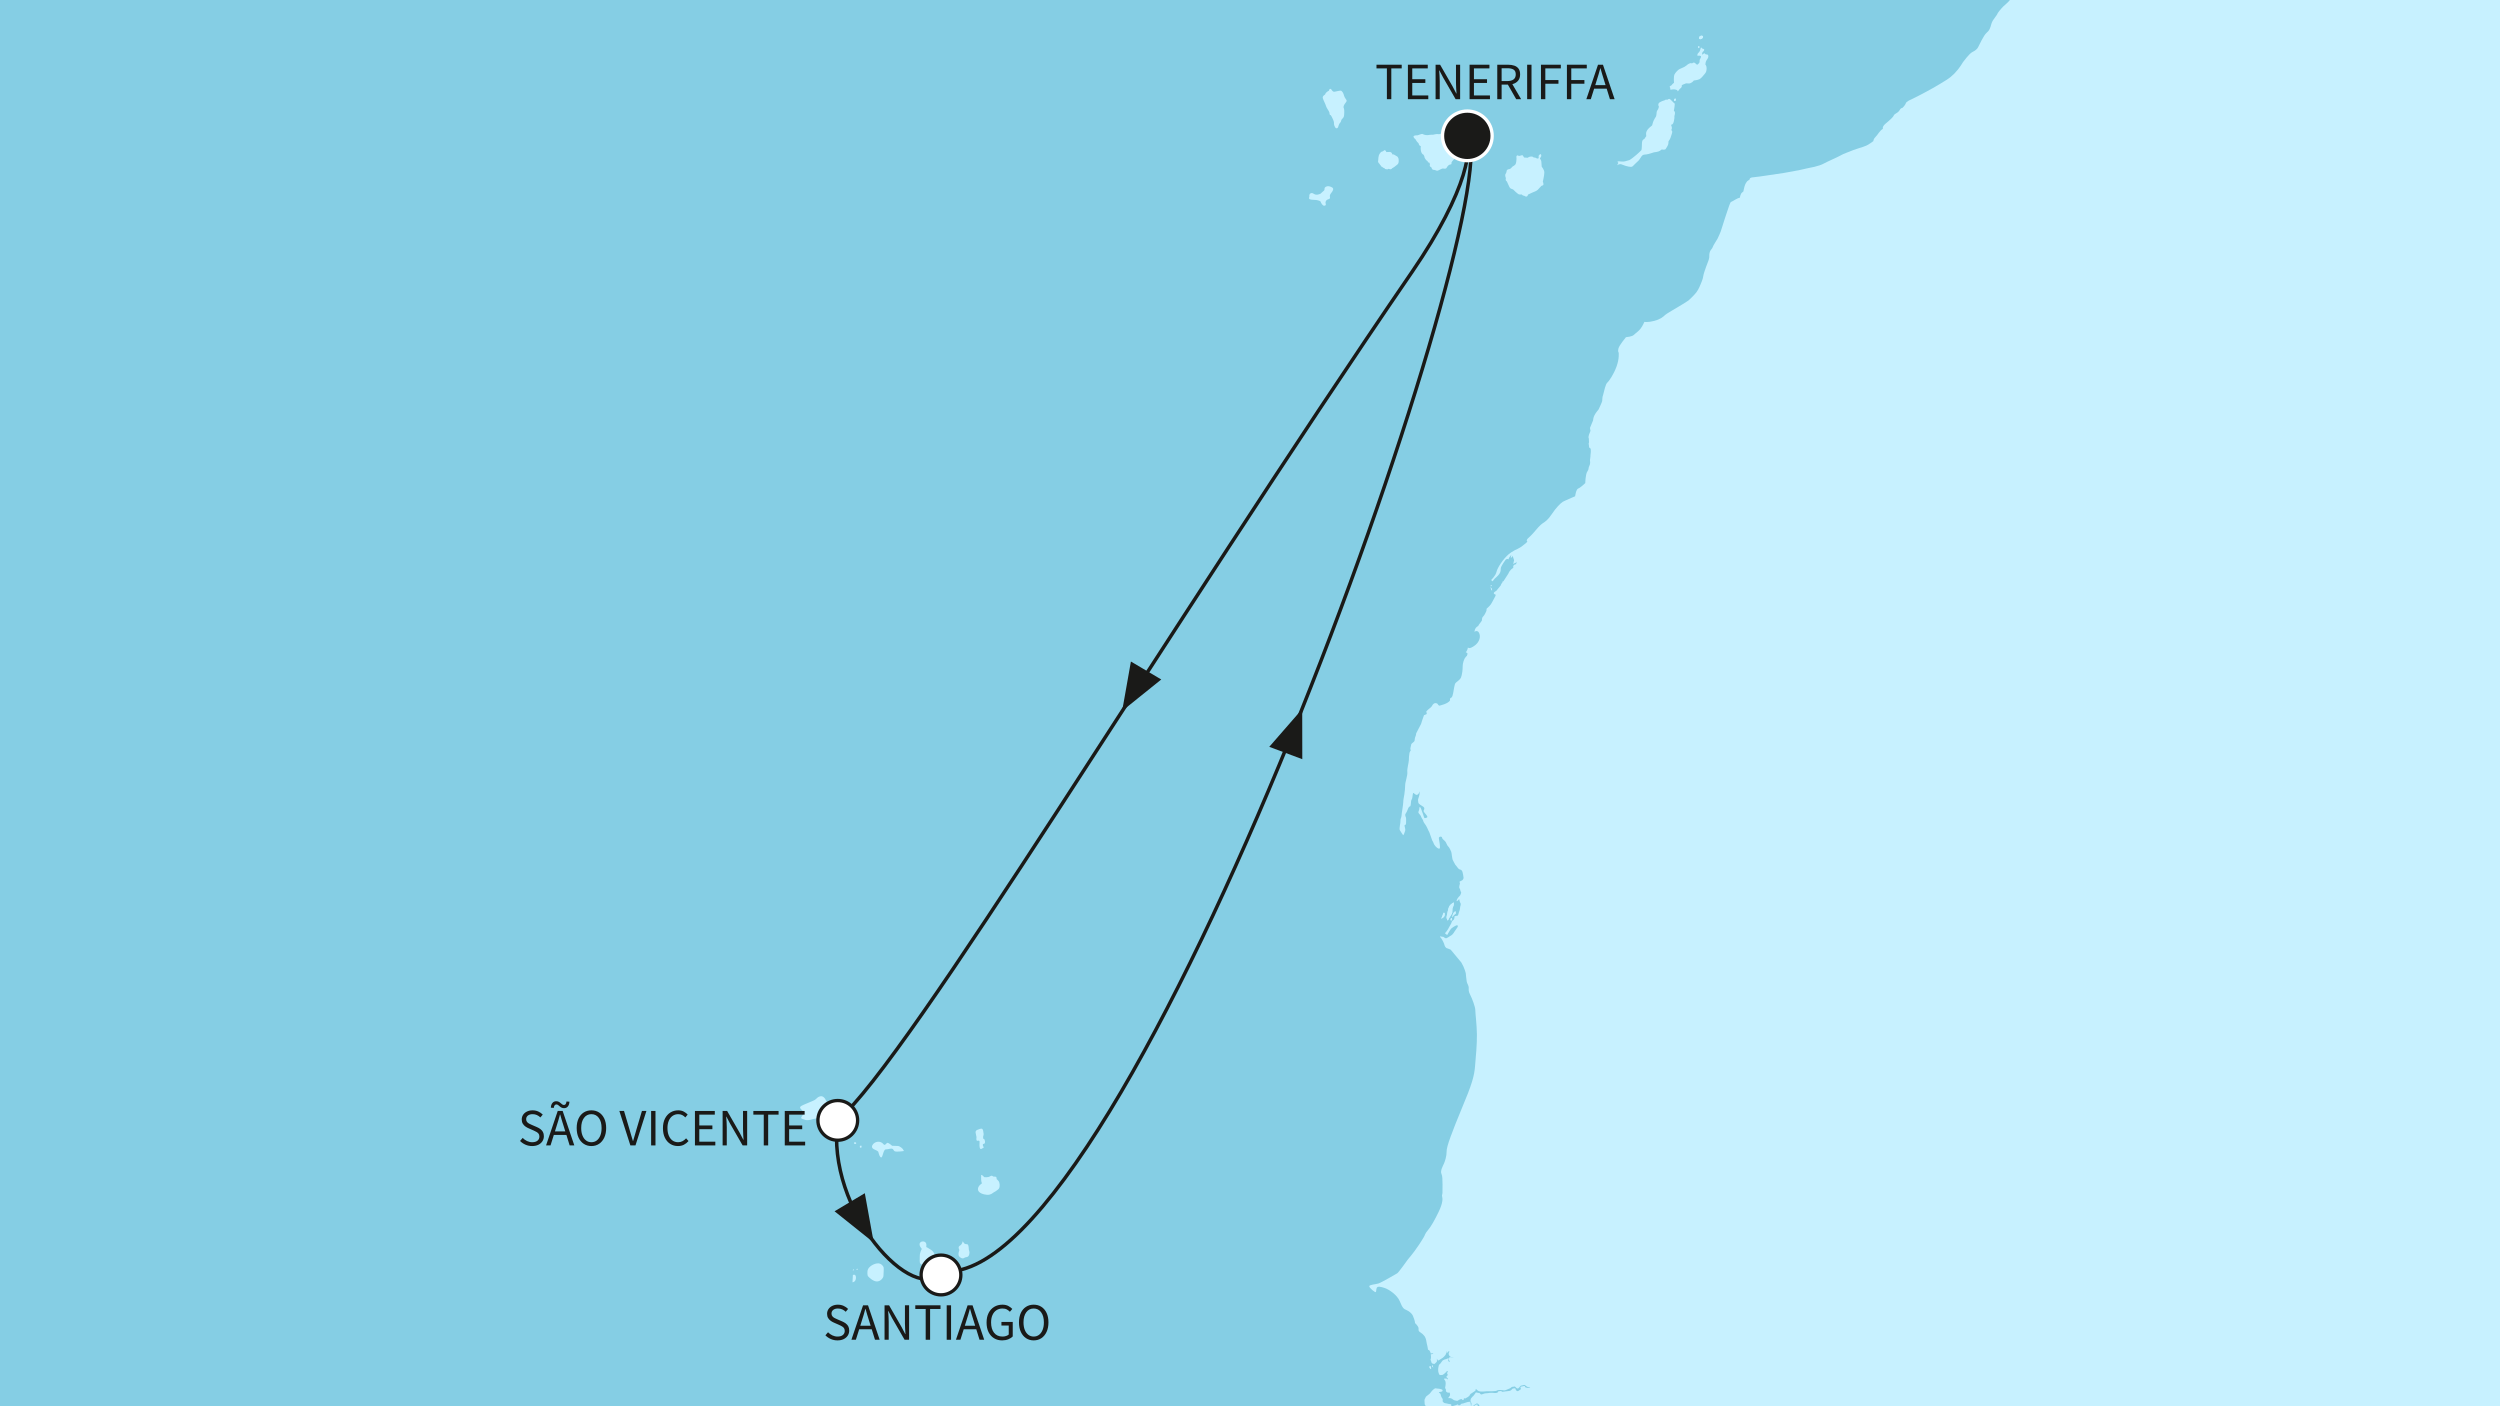<?xml version="1.0" encoding="utf-8"?>
<!-- Generator: Adobe Illustrator 27.3.0, SVG Export Plug-In . SVG Version: 6.00 Build 0)  -->
<svg version="1.1" id="Ebene_1" xmlns="http://www.w3.org/2000/svg" xmlns:xlink="http://www.w3.org/1999/xlink" x="0px" y="0px"
	 viewBox="0 0 640 360" style="enable-background:new 0 0 640 360;" xml:space="preserve">
<rect x="0" y="0" width="640" height="360" fill="#808080" stroke="none"/>
<style type="text/css">
	
		.st0{clip-path:url(#SVGID_00000061441385603044296090000001569710070079038382_);fill-rule:evenodd;clip-rule:evenodd;fill:#85CEE4;}
	.st1{clip-path:url(#SVGID_00000061441385603044296090000001569710070079038382_);}
	.st2{fill-rule:evenodd;clip-rule:evenodd;fill:#C7F1FF;}
	.st3{fill:#C7F1FF;}
	
		.st4{clip-path:url(#SVGID_00000061441385603044296090000001569710070079038382_);fill-rule:evenodd;clip-rule:evenodd;fill:#C7F1FF;}
	
		.st5{clip-path:url(#SVGID_00000061441385603044296090000001569710070079038382_);fill:none;stroke:#1A1A18;stroke-width:0.897;stroke-miterlimit:10;}
	
		.st6{clip-path:url(#SVGID_00000061441385603044296090000001569710070079038382_);fill:none;stroke:#B0917F;stroke-width:0.453;stroke-miterlimit:10;}
	.st7{clip-path:url(#SVGID_00000061441385603044296090000001569710070079038382_);fill:#1A1A18;}
	
		.st8{clip-path:url(#SVGID_00000061441385603044296090000001569710070079038382_);fill-rule:evenodd;clip-rule:evenodd;fill:#1A1A18;stroke:#FFFFFF;stroke-width:0.852;stroke-miterlimit:10;}
	.st9{fill:#1A1A18;}
	
		.st10{clip-path:url(#SVGID_00000061441385603044296090000001569710070079038382_);fill-rule:evenodd;clip-rule:evenodd;fill:#FFFFFF;stroke:#1A1A18;stroke-width:0.852;stroke-miterlimit:10;}
</style>
<g>
	<defs>
		<rect id="SVGID_1_" y="-0.011" width="640" height="360"/>
	</defs>
	<clipPath id="SVGID_00000075135125514117063720000004378287994133299854_">
		<use xlink:href="#SVGID_1_"  style="overflow:visible;"/>
	</clipPath>
	
		<rect x="-77.292" y="-225.768" style="clip-path:url(#SVGID_00000075135125514117063720000004378287994133299854_);fill-rule:evenodd;clip-rule:evenodd;fill:#85CEE4;" width="745.099" height="734.531"/>
	<g style="clip-path:url(#SVGID_00000075135125514117063720000004378287994133299854_);">
		<g>
			<path class="st2" d="M344.746,25.765c-0.032-0.284-0.539-0.697-0.662-1.264
				c-0.13-0.574-0.506-1.299-0.89-1.299c-0.378,0-1.136,0.221-1.581,0.284
				c-0.441,0.067-0.697-0.473-0.855-0.662c-0.158-0.193-0.508-0.033-0.508,0.284
				c0,0,0,0.126-0.187,0.189c-0.191,0.065-0.382,0.256-0.382,0.256
				s-0.315,0.187-0.476,0.662c0,0-0.723,0.348-0.567,0.919
				c0.159,0.571,0.697,1.518,0.823,2.024c0.126,0.506,0.886,1.424,0.886,1.707
				c0,0.287,0.033,0.634,0.348,0.634c0.023,0.086,0.145,0.221,0.282,0.492
				c0.226,0.447,0.508,1.091,0.508,1.249c0,0.252,0,0.664,0.128,0.981
				c0.128,0.317,0.285,0.632,0.569,0.632c0.285,0,0.41-0.348,0.445-0.538
				c0.03-0.189,0.221-0.664,0.441-0.884c0.222-0.223,0.254-0.443,0.317-0.699
				c0.063-0.252,0.569-0.504,0.664-0.977c0.096-0.476,0.128-1.711,0-1.961
				c-0.123-0.256-0.158-0.413,0-0.826C344.207,26.555,344.778,26.049,344.746,25.765z
				 M357.498,39.942c-0.536-0.254-0.568-0.476-1.072-0.412
				c0-0.222-0.224-0.632-0.634-0.632c-0.411,0-0.888,0.03-0.888,0.03
				s-0.128-0.441-0.38-0.474c-0.256-0.03-0.347,0.191-0.347,0.191l-0.411,0.191
				c0,0-0.317,0-0.35,0.252c0,0-0.443,0.348-0.536,1.201
				c-0.096,0.856-0.065,1.014-0.065,1.014s-0.191,0.159,0.096,0.317
				c0.061,0.25,0.25,0.315,0.25,0.315s0.094,0.285,0.287,0.38
				c0,0,0,0.317,0.411,0.412c0,0,0.189,0.285,0.601,0.317c0,0-0.096,0.317,0.443,0.254
				c0,0,0.189,0.189,0.382,0c0.189-0.193,0.506,0.095,0.758,0.03
				c0.252-0.063,0.41-0.315,0.41-0.315s0.13,0,0.508-0.285
				c0.38-0.285,0.536-0.441,0.792-0.63c0.252-0.193,0.317-0.574,0.317-0.951
				C358.07,40.765,358.037,40.194,357.498,39.942z M340,47.662
				c-0.35,0-0.886,0.191-0.918,0.602c-0.032,0.413,0.032,0.413-0.38,0.729
				c-0.412,0.313-0.573,0.601-0.73,0.634c-0.156,0.03-0.662,0.313-1.17,0.187
				c-0.504-0.126-0.474-0.252-0.758-0.347c-0.285-0.096-0.538-0.033-0.729,0.189
				c-0.189,0.219-0.128,0.76-0.128,0.76s-0.157,0.254-0.031,0.473
				c0.128,0.224,0.918,0.285,1.39,0.285c0.476,0,1.425,0.191,1.522,0.445
				c0.093,0.252,0.443,1.012,0.886,1.045c0.443,0.028,0.538-0.256,0.412-0.571
				c-0.126-0.317,0.065-0.856,0.506-1.014c0.443-0.158,0.699-0.221,0.601-0.601
				c-0.093-0.382,0-0.697,0.317-1.077c0.315-0.38,0.602-0.855,0.474-1.17
				C341.139,47.916,340.347,47.662,340,47.662z M378.67,29.498
				c-0.25-0.189-0.888,0.315-0.888,0.315s-0.568,0.254-0.82,0.189
				c-0.254-0.061-0.823-0.156-1.203-0.124c-0.38,0.032-0.635,0-0.635,0
				s-0.25-0.317-0.378-0.094c-0.126,0.219-0.221,0.443-0.221,0.443
				c-0.476,0.031-0.571,0.285-0.571,0.285s-0.697-0.096-0.855,0.441
				c-0.157,0.538-0.347,0.982-0.634,1.142c-0.284,0.156-0.914,0.756-1.138,1.012
				c-0.221,0.25-0.664,0.632-0.918,0.567c-0.252-0.061-0.411-0.126-0.728,0.128
				c0,0-1.044,0.665-1.422,0.539c-0.38-0.128-1.425,0.158-1.425,0.158
				s-0.695-0.032-1.075,0.063c-0.382,0.095-1.172,0-1.487-0.221
				c-0.315-0.222-1.266,0.347-1.49,0.315c-0.221-0.032-1.012,0-0.916,0.38
				c0.096,0.38,0.474,0.569,0.474,0.569s0.159,0.378,0.441,0.697
				c0.289,0.315,0.382,0.284,0.445,0.63c0.063,0.348,0.506,0.508,0.506,0.508
				s-0.094,0.475,0,1.045c0.093,0.569,0.315,0.979,0.664,1.109
				c0,0,0.286,0.376,0.256,0.569c-0.032,0.189,0.441,0.886,0.63,0.98
				c0.189,0.096,0.223,0.096,0.223,0.096s-0.158,0.41,0.348,0.345
				c0,0,0.319,0.411,0.189,0.664c-0.124,0.256,0.096,0.476,0.286,0.508
				c0.191,0.033,0.159,0.728,0.664,0.728c0.51,0,0.666,0.254,0.98,0.221
				c0.319-0.031,1.11-0.602,1.457-0.567c0.347,0.03,0.729,0.187,0.949-0.254
				c0.271-0.541,0.697-0.79,0.981-0.79s0.222-0.254,0.222-0.476
				c0-0.221,0.884-1.142,1.044-1.235c0.159-0.096,0.063-0.474,0.063-0.474
				s0.128-1.107,0.475-1.583c0.347-0.473,0.634-1.264,0.762-1.772
				c0.124-0.506,0.282-1.898,0.282-1.898l0.476-0.443c0,0,0.473-0.128,0.855-0.665
				c0,0,0.665-0.41,0.918-0.853c0.254-0.445,0.254-0.76,0.508-0.823
				c0.252-0.065,1.042-0.571,1.422-0.665c0.382-0.094,0.695-0.378,0.823-0.791
				C379.334,30.003,378.924,29.687,378.67,29.498z M394.684,42.695
				c0,0-0.066-0.825-0.098-1.296c-0.028-0.478-0.347-0.728-0.347-0.728
				l0.065-0.285c0.187-0.159,0.282-0.413,0.254-0.632
				c-0.035-0.223-0.094-0.476-0.476-0.13c-0.378,0.348-0.098,0.541-0.193,0.826
				c-0.093,0.284-0.567,0.06-0.567,0.06s-0.347-0.284-0.694-0.156
				c0,0-0.067-0.285-0.634-0.285c-0.571,0-0.888,0.317-0.888,0.317l-0.949-0.063
				c0,0-0.315-0.634-0.474-0.601c-0.158,0.032-0.855,0.221-0.855,0.221
				s-0.224-0.285-0.476-0.126c-0.252,0.156-0.126,0.473-0.126,0.79
				c0,0.315-0.063,1.203-0.284,1.49c-0.221,0.282-0.729,0.536-0.729,0.536
				c-0.126,0.189-0.602,0.665-0.819,0.665c-0.224,0-0.667,0.095-0.7,0.504
				c-0.031,0.413-0.284,0.76-0.284,0.76s-0.221,0.254,0.094,1.044
				c-0.189,0.634,0.158,0.729,0.256,0.855c0.091,0.126,0.634,1.488,0.821,1.678
				c0.191,0.189,0.758,0.348,0.758,0.348s1.236,1.266,1.583,1.298
				c0.35,0.032,0.665,0,0.665,0s0.158,0.285,0.506,0.315
				c0.348,0.035,0.313,0.256,0.667,0.222c0.345-0.032,0.408-0.506,0.408-0.506
				s0.481-0.252,1.035-0.487c0.553-0.231,1.18-0.445,1.468-0.746
				c0.567-0.602,0.946-1.012,0.946-1.012S395.125,47.505,395.125,47.188
				c0-0.315-0.158-0.695-0.158-0.695s0.382-1.613,0.382-2.341
				C395.349,43.421,394.684,42.695,394.684,42.695z M435.158,10.003
				c0.347,0.13,0.821-0.25,0.821-0.569c0-0.317-0.443-0.41-0.821-0.158
				C434.934,9.595,434.808,9.879,435.158,10.003z M434.966,12.253
				c0.193-0.222,0-0.602-0.189-0.382C434.714,12.061,434.777,12.474,434.966,12.253z
				 M437.277,14.089c0,0-0.189-0.191-0.474-0.159
				c-0.285,0.03-0.411-0.441-0.601-0.254c-0.189,0.189-0.447,0.317-0.447,0.317
				s-0.093-0.538,0.257-0.791c0.343-0.254,0.378-0.664,0-0.695
				c-0.382-0.032-0.508-0.634-0.637-0.191c-0.028,0.128-0.187,0.886-0.473,1.107
				c-0.284,0.224-0.38,0.476-0.38,0.73c0,0.252,0.348,0.032,0.571,0.095
				c0.219,0.063,0.38,0.158,0.38,0.158s0,0.347-0.222,0.634
				c-0.221,0.284-0.158,0.886-0.158,0.886s-0.443,0.791-0.729,0.601
				c-0.284-0.191-0.443-0.506-0.727-0.506c-0.285,0-0.476,0.223-0.476,0.223
				s-0.22-0.128-0.473-0.065c-0.255,0.065-0.634,0.315-0.634,0.315
				s-0.38,0.368-0.83,0.616c-0.529,0.294-1.149,0.483-1.353,0.62
				c-0.38,0.254-0.853,0.728-1.17,1.264c-0.32,0.539-0.159,2.215-0.159,2.215
				s-0.315,0.191-0.569,0.538c-0.254,0.35-0.762,0.191-0.412,0.729l0.063,0.504
				c0,0,0.917-0.187,1.264-0.06c0.35,0.126,0.445,0.126,0.445,0.126l0.189,0.348
				l0.504-0.632c0,0,0.581-0.424,0.508-0.665
				c-0.126-0.413,0.347-0.413,0.854-0.667c0.51-0.25,0.791,0.096,1.392-0.156
				c0.604-0.255,0.825-0.664,0.825-0.664s1.012-0.096,1.487-0.348
				c0.474-0.256,1.073-1.077,1.361-1.392c0.284-0.317,0.441-0.728,0.441-1.394
				c0-0.664-0.315-0.949-0.315-0.949s0.031-0.758,0.315-1.138
				C437.183,15.004,437.466,14.626,437.277,14.089z M428.511,28.36
				c0,0,0.315-1.678,0.191-1.867c-0.128-0.191-0.254-0.191-0.254-0.191
				s-0.855-0.981-1.11-0.981c-0.252,0-0.567,0.25-0.567,0.25
				s-0.287-0.221-0.539,0.067c0,0-1.485,0.41-1.646,0.884
				c-0.156,0.476,0,0.541,0.063,0.667c0.065,0.124-0.091,0.662-0.189,0.79
				c-0.094,0.128-0.315,0.443-0.347,0.695c-0.031,0.254-0.065,0.981-0.222,1.235
				c-0.159,0.254-0.25,0.317-0.538,0.919c-0.284,0.601-0.317,1.107-0.41,1.266
				c-0.098,0.156-0.951,0.632-1.361,1.424c-0.412,0.79,0,1.266-0.194,1.422
				c-0.189,0.158-0.347,0.634-0.54,0.697c-0.186,0.063-0.469,0.252-0.504,0.918
				c-0.028,0.664-0.028,1.709-0.154,1.898c-0.13,0.191-1.331,1.234-1.331,1.234
				s-1.424,1.203-1.741,1.298c-0.315,0.094-0.697,0.191-1.138,0.317
				c-0.443,0.126-1.075,0.032-1.425,0c-0.347-0.032-0.729,0.032-0.252,0.38
				l-0.319,0.632c0,0,0.602-0.473,1.172-0.219
				c0.573,0.252,1.361,0.503,1.805,0.567c0.441,0.063,0.756,0.128,1.044-0.126
				c0.286-0.252,0.76-0.823,1.201-1.171c0.445-0.349,0.665-0.823,1.012-1.329
				c0.35-0.506,0.698-0.441,1.268-0.506c0.567-0.065,1.93-0.538,1.93-0.538
				s1.11-0.095,1.518-0.382c0.413-0.284,0.443-0.347,0.443-0.347
				s0.823,0.189,1.044-0.126c0.224-0.315,0.665-1.075,0.665-1.299
				c0-0.221,0.063-0.693,0.063-0.693s0.35-0.412,0.508-0.888
				c0.158-0.473,0.441-1.266,0.441-1.518c0-0.254-0.252-0.445-0.252-0.445
				s0.252-0.41,0.128-0.792c-0.128-0.378-0.191-0.567-0.191-0.567
				s0.508,0.126,0.729-0.918c0.221-1.044,0.124-1.264,0.124-1.264
				s0.191-0.602,0.159-0.919C428.765,28.518,428.511,28.36,428.511,28.36z
				 M428.669,25.322c-0.095,0.159-0.189,0.569,0.096,0.538
				C429.051,25.828,429.177,25.005,428.669,25.322z M363.987-72.049
				c0.76-0.38,0.949-1.014,1.331-1.329c0.376-0.317,0.441-0.949,0.441-0.949
				l1.457-0.13c0,0-0.193-0.156-1.522-0.343c-1.329-0.191-1.9-0.795-1.9-0.795
				l-1.201-1.075c0,0-0.284-0.252-1.042-0.285
				c-0.762-0.03-1.585,0.191-1.868,0.474c-0.287,0.287-1.52,0.065-1.52,0.065
				s-0.916-0.569-0.949-0.823c-0.03-0.254-0.126-0.475-0.504-0.475
				c-0.382,0-0.665-0.159-0.89,0.094c-0.219,0.252-1.233,1.203-1.233,1.203
				l-0.156,0.156c0,0,0.345,0.287,0.443,0.413v0.697l0.441,0.126
				c0,0,0.191,0.758,0.76,0.949c0.571,0.189,1.329,0.886,2.276,1.453
				c0.951,0.573,2.914,0.699,2.914,0.699s0.189,0.317,0.504,0.191
				c0.315-0.126,0.697-0.382,0.697-0.382S363.227-71.669,363.987-72.049z
				 M381.834,149.781c-0.126,0.033-0.378,0.284-0.158,0.284
				C381.897,150.065,381.834,149.781,381.834,149.781z M381.614,150.413
				c0,0,0.126,0.664,0.317,0.729C382.121,151.206,381.614,150.128,381.614,150.413z"/>
		</g>
	</g>
	<g style="clip-path:url(#SVGID_00000075135125514117063720000004378287994133299854_);">
		<g>
			<path class="st2" d="M219.422,324.768c-0.208,0.203-0.257,0.462,0.047,0.306
				C219.783,324.92,219.422,324.768,219.422,324.768z M218.338,326.412l-0.102,1.854
				c0,0,0.616,0,0.823-0.72C219.266,326.825,219.01,326.053,218.338,326.412z
				 M220.194,293.367c-0.207,0.259-0.053,0.464,0.207,0.464
				C220.657,293.831,220.657,292.956,220.194,293.367z M217.769,290.292
				c-0.296,0.074-0.884-0.665-1.404-0.812c-0.516-0.147-0.221,0.37-0.145,0.665
				c0.07,0.294,0.352,0.478,0.959,0.443
				C218.436,290.513,218.065,290.217,217.769,290.292z M210.602,284.823
				c0.443-0.149,0.59-0.517,0.59-0.517c0.592-0.371,1.55-0.592,1.48-1.11
				c-0.074-0.517-0.961-0.886-1.184-1.404c-0.221-0.517-0.739-1.403-1.625-1.107
				c-0.886,0.298-0.665,0.665-1.7,1.107c-1.035,0.445-1.627,0.665-2.439,1.035
				c-0.813,0.37-1.182,0.592-0.665,1.109c0.52,0.518,0.665,0.812,0.52,1.331
				c-0.149,0.518-0.888,0.96-0.149,1.184c0.739,0.221,0.812,0.368,1.55,0.294
				c0.741-0.073,0.741-0.221,1.7-0.369c0.963-0.149,1.555-0.223,1.699-0.667
				C210.528,285.266,210.157,284.972,210.602,284.823z M218.646,324.92
				c-0.41,0.051-0.308,0.361-0.308,0.361S218.646,325.23,218.646,324.92z
				 M214.666,287.928c-0.888-0.147-0.37-0.961-0.961-1.033
				c-0.59-0.077-0.368-0.371-1.033-0.077c-0.665,0.296-0.571,0.814-1.037,0.814
				c-1.033,0-1.257,0.074-1.329,0.517c-0.072,0.445-0.222,0.814,0.739,1.109
				c0.961,0.296-0.222,0.296,0.961,0.296c1.182,0,1.478-0.221,1.478-0.221
				l0.368-0.298C214.517,288.594,215.552,288.073,214.666,287.928z M224.586,323.423
				c-0.926,0.103-2.262,0.823-2.473,1.784c-0.063,0.303-0.133,1.201,0.105,1.511
				c0.24,0.31,1.338,1.338,2.266,1.338c0.926,0,1.681-0.925,1.681-1.441
				c0-0.517,0.138-1.854,0.035-2.196C226.097,324.076,225.514,323.321,224.586,323.423z
				 M218.751,292.39c-0.256,0.361-0.049,0.513,0.259,0.464
				C219.319,292.801,219.266,292.39,218.751,292.39z M229.818,293.367
				c-0.62,0-1.441-0.049-1.441-0.049s-0.979-0.928-1.287-0.721
				c-0.308,0.205-0.567,0.771-0.925,0.306c-0.363-0.462-0.877-0.616-1.236-0.616
				c-0.361,0-0.876,0.051-1.39,0.567c-0.462,0.567-0.413,1.028,0.158,1.336
				c0.564,0.31,1.079,0.413,1.178,0.774c0.103,0.361,0.312,1.336,0.723,1.336
				c0.411,0,0.513-2.057,1.184-2.057c0.669,0,1.389-0.361,1.748-0.103
				c0.363,0.258,0.158,0.671,1.082,0.671c0.926,0,1.8-0.154,1.8-0.154
				l-0.308-0.517C231.104,294.139,230.436,293.367,229.818,293.367z M366.016,349.78
				c-0.205,0.242,0.138,0.721,0.31,0.618
				C366.498,350.295,366.155,349.47,366.016,349.78z M366.631,349.574
				c-0.065,0.275,0.279,0.515,0.279,0.515S366.67,349.23,366.631,349.574z
				 M371.44,235.085c-0.207,0.343-0.035,0.79,0.207,0.447
				C371.886,235.189,371.608,234.912,371.44,235.085z M240.271,321.812
				c-0.413-0.415-0.788-0.345-0.926-0.518c-0.137-0.168-0.172-0.753-0.961-1.303
				c-0.79-0.55-1.27-0.755-1.27-0.755s0.273-1.098-0.48-1.371
				c-0.755-0.277-1.958,0.375-0.651,1.851c0,0-0.515,0.86-0.515,1.784
				c0,0.928-0.105,1.716,0.135,1.956c0.242,0.24,0.825,0.448,0.721,0.825
				c-0.1,0.377,0.207,0.825,0.686,1.098c0.482,0.275,0.926,0.825,1.749,0.858
				c0.826,0.033,2.059,0.343,2.333-0.651c0.28-0.994-0.445-2.264-0.478-2.677
				C240.577,322.498,240.682,322.222,240.271,321.812z M247.685,318.549
				c-0.31-0.102-0.653,0.033-0.895-0.31c-0.24-0.343-0.341-0.478-0.341-0.478
				s-0.14,0.718-0.48,0.961c-0.345,0.238-0.79,0.411-0.415,1.166l0.037,0.17
				c0,0-0.377,0.893-0.138,1.408c0.242,0.513,0.963,0.891,1.408,0.548
				c0.399-0.308,0.995,0,1.235-0.788c0.242-0.792-0.068-1.1-0.068-1.27
				C248.026,319.786,247.993,318.651,247.685,318.549z M250.767,292.287
				c0,0.515-0.103,1.34,0.154,1.802c0.38,0.17,0.436-0.112,0.643-0.145
				c0.205-0.035,0.375-0.24,0.168-0.447c-0.205-0.205-0.091-0.643-0.091-0.643
				s0.618,0.102,0.517-0.671c-0.103-0.771-0.415-0.616-0.415-0.616
				s-0.154-0.515,0-0.823c0.156-0.308,0-0.876,0-0.876s-0.01-0.455-0.215-0.798
				c-0.205-0.345-1.028,0.067-1.235,0.137c-0.207,0.07-0.583,0.238-0.55,0.686
				c0.035,0.446,0.242,0.996,0.242,1.201c0,0.207-0.112,0.644,0.063,0.884
				C250.199,292.183,250.767,291.772,250.767,292.287z M255.143,301.86
				c0,0,0.049-0.566-0.257-0.617c-0.31-0.052-0.671-0.052-0.671-0.052
				s-0.207-0.41-0.774-0.051c-0.564,0.361-1.49,0.207-1.49,0.207
				s-0.411-0.566-0.772-0.566c0,0-0.051,1.285,0.052,1.699
				c0.102,0.41,0.152,0.462,0.152,0.462s-1.08,0.618-1.031,1.544
				c0.054,0.926,1.445,1.338,2.369,1.389c0.928,0.051,1.494-0.515,1.494-0.515
				s1.39-0.72,1.595-1.236c0.207-0.513,0.103-1.389-0.154-1.748
				C255.398,302.016,255.143,301.86,255.143,301.86z"/>
		</g>
	</g>
	<g style="clip-path:url(#SVGID_00000075135125514117063720000004378287994133299854_);">
		<path class="st3" d="M435.158,10.003c0.347,0.13,0.821-0.25,0.821-0.569
			c0-0.317-0.443-0.41-0.821-0.158C434.934,9.595,434.808,9.879,435.158,10.003z"/>
		<path class="st3" d="M434.966,12.253c0.193-0.222,0-0.602-0.189-0.382
			C434.714,12.061,434.777,12.474,434.966,12.253z"/>
		<path class="st3" d="M428.765,25.86c0.285-0.032,0.411-0.854-0.096-0.538
			C428.574,25.481,428.48,25.891,428.765,25.86z"/>
		<path class="st3" d="M381.677,150.065c0.221,0,0.158-0.284,0.158-0.284
			C381.708,149.814,381.456,150.065,381.677,150.065z"/>
		<path class="st3" d="M381.614,150.413c0,0,0.126,0.664,0.317,0.729
			C382.121,151.206,381.614,150.128,381.614,150.413z"/>
		<path class="st3" d="M371.769,231.254c-0.69,0.513-0.776,0.762-0.954,1.294
			c-0.177,0.534-0.233,0.995-0.32,1.42c-0.091,0.426-0.249,0.764-0.123,1.17
			c0.123,0.41,0.249,0.694,0.389,0.322c0.14-0.373,0.305-0.534,0.497-0.872
			c0.196-0.336,0.266-0.394,0.406-0.674c0.144-0.277,0.126-0.497,0.126-0.781
			c0-0.284,0.035-0.585,0.035-0.585c0.07-0.266,0.319-0.692,0.319-0.905
			C372.144,231.431,372.464,230.739,371.769,231.254z"/>
		<path class="st3" d="M369.146,235.103c0.373-0.249,0.568-0.371,0.639-0.657
			c0.07-0.284,0.037-0.252,0.053-0.532c0.018-0.277-0.229-0.277-0.229-0.277
			c-0.194,0.242-0.249,0.543-0.356,0.883
			C369.146,234.854,368.773,235.353,369.146,235.103z"/>
		<path class="st3" d="M371.905,234.796c0.07-0.231,0.144-0.459,0.338-0.62
			c0.194-0.161,0.46-0.182,0.439-0.427c-0.016-0.242-0.105-0.476-0.105-0.476
			c-0.441,0.235-0.567,0.601-0.672,0.865
			C371.799,234.408,371.835,235.028,371.905,234.796z"/>
		<path class="st2" d="M366.017,349.78c-0.205,0.242,0.138,0.722,0.31,0.618
			C366.498,350.295,366.155,349.47,366.017,349.78z"/>
		<path class="st2" d="M366.631,349.574c-0.065,0.275,0.278,0.515,0.278,0.515
			S366.67,349.23,366.631,349.574z"/>
		<path class="st2" d="M371.44,235.085c-0.207,0.343-0.035,0.79,0.207,0.447
			C371.886,235.189,371.608,234.912,371.44,235.085z"/>
		<path class="st3" d="M371.769,231.254c-0.69,0.513-0.776,0.762-0.954,1.294
			c-0.177,0.534-0.233,0.995-0.32,1.42c-0.091,0.426-0.249,0.764-0.123,1.17
			c0.123,0.41,0.249,0.694,0.389,0.322c0.14-0.373,0.305-0.534,0.497-0.872
			c0.196-0.336,0.266-0.394,0.406-0.674c0.144-0.277,0.126-0.497,0.126-0.781
			c0-0.284,0.035-0.585,0.035-0.585c0.07-0.266,0.319-0.692,0.319-0.905
			C372.144,231.431,372.464,230.739,371.769,231.254z"/>
		<path class="st3" d="M369.146,235.103c0.373-0.249,0.568-0.371,0.639-0.657
			c0.07-0.284,0.037-0.252,0.053-0.532c0.018-0.277-0.229-0.277-0.229-0.277
			c-0.194,0.242-0.249,0.543-0.356,0.883
			C369.146,234.854,368.773,235.353,369.146,235.103z"/>
		<path class="st3" d="M371.905,234.796c0.07-0.231,0.144-0.459,0.338-0.62
			c0.194-0.161,0.46-0.182,0.439-0.427c-0.016-0.242-0.105-0.476-0.105-0.476
			c-0.441,0.235-0.567,0.601-0.672,0.865
			C371.799,234.408,371.835,235.028,371.905,234.796z"/>
	</g>
	<g style="clip-path:url(#SVGID_00000075135125514117063720000004378287994133299854_);">
		<path class="st3" d="M365.875,345.655c0.14,0.28,0.336,0.42,0.336,0.672
			c0,0.252,0.196,0.112,0.476,0.112c0.28,0,0.364,0.084,0,0.196
			c-0.364,0.112-0.448-0.084-0.392,0.28c0.056,0.364,0.028,0.476,0.028,0.756
			c0,0.28-0.224,0.224,0,0.701c0.224,0.476,0.056,0.588,0.42,0.7
			c0.364,0.112,0.448,0.196,0.7-0.084c0.252-0.28,0.392-0.336,0.42-0.532
			c0.028-0.196-0.112-0.925,0.056-0.532c0.168,0.392,0.112,0.448,0.392,0.308
			c0.28-0.14,0.252-0.168,0.476-0.28s0.308-0.196,0.448-0.28
			c0.14-0.084,0.252-0.196,0.392-0.336c0.14-0.14,0.224-0.252,0.308-0.336
			c0.084-0.084,0.224-0.28,0.252-0.476c0.028-0.196,0.14-0.812,0.168-0.588
			c0.028,0.224-0.084,0.56,0.056,0.504c0.14-0.056,0.084-0.224,0.252-0.392
			c0.168-0.168,0.504-0.14,0.364,0.056c-0.14,0.196-0.196,0.224-0.168,0.504
			c0.028,0.28,0.168,0.504,0.364,0.644c0.196,0.14,0.196,0.14,0.42,0.252
			c0.224,0.112,0.672,0.028,0.364,0.112c-0.308,0.084-0.869-0.448-0.981-0.056
			c-0.112,0.392-0.168,0.336-0.112,0.56c0.056,0.224,0.392,0.392,0.196,0.476
			c-0.196,0.084-0.42-0.196-0.364-0.42c0.056-0.224,0.28-0.616-0.056-0.448
			c-0.336,0.168-0.504,0.224-0.588,0.252c-0.084,0.028-0.14-0.056-0.28,0.056
			c-0.14,0.112-0.448,0.112-0.616,0.392c-0.168,0.28-0.336,0.42-0.476,0.644
			s-0.336,0.196-0.392,0.448c-0.056,0.252-0.196,0.84-0.168,1.205
			c0.028,0.364,0,0.476,0.14,0.812s0.084,0.476,0.532,0.476s0.392,0,0.672-0.168
			c0.28-0.168,0.336-0.308,0.588-0.504s0.28-0.392,0.392-0.364
			c0.112,0.028,0.224,0.196,0.084,0.364c-0.14,0.168-0.336-0.224-0.14,0.168
			c0.196,0.392,0.224,0.476,0.112,0.616c-0.112,0.14-0.42,0.28-0.196,0.504
			c0.224,0.224,0.308,0.14,0.336,0.448c0.028,0.308-0.084-0.168-0.364-0.14
			c-0.28,0.028-0.648-0.21-0.616,0.14c0.028,0.336,0.672,0.2,0.224,2.271
			c0,0,0.308,0.334,0.224,0.587c-0.084,0.252,0.168,0.448,0.42,0.56
			c0.252,0.112,0.589-0.168,0.589,0.196c0,0.364,0.14,0.364-0.056,0.672
			s-0.392,0.56-0.392,0.56s0.56-0.084,0.952,0.14
			c0.392,0.224,0.392,0.364,0.785,0.448c0.392,0.084,0.56,0.14,0.757,0.056
			c0.196-0.084,0.224-0.224,0.476-0.28c0.252-0.056,0.42-0.252,0.56-0.056
			c0.14,0.196,0.224,0.224,0.364,0.14c0.14-0.084,0.168-0.252,0.168-0.252
			l-0.056-0.224l0.336,0.14l0.701-0.392c0,0,0.308-0.224,0.392-0.308
			c0.084-0.084,0.084-0.28,0.196-0.336c0.112-0.056,0.056-0.168,0.308-0.28
			c0.252-0.112,0.28-0.224,0.56-0.364c0.28-0.14,0.392-0.308,0.476-0.336
			c0.084-0.028,0-0.588,0.252-0.364c0.252,0.224,0.224,0.252,0.42,0.364
			c0.196,0.112,0.14,0.084,0.42,0.168c0.28,0.084,0.98,0.056,1.261,0.028
			c0.28-0.028,0.672-0.084,0.953-0.056c0.28,0.028,0.757,0,1.009,0
			c0.252,0,0.589-0.028,0.841-0.056c0.252-0.028,0.448-0.168,0.616-0.224
			c0.168-0.056,0.841-0.056,1.121,0c0.28,0.056,0.504,0.112,0.841,0
			c0.336-0.112,0.308-0.14,0.616-0.252c0.308-0.112,0.224-0.084,0.532-0.224
			c0.308-0.14,0.336-0.392,0.729-0.392c0.392,0,0.42-0.196,0.644,0.056
			c0.224,0.252,0.336,0.336,0.532,0.392c0.196,0.056,0.336-0.196,0.504-0.336
			c0.168-0.14,0.196-0.42,0.616-0.448c0.42-0.028,0.532-0.252,0.812-0.056
			c0.28,0.196,0.28,0.252,0.56,0.392c0.28,0.14,0.42,0.168,0.644,0.196
			c0.224,0.028,0.084,0.196-0.392,0.112c-0.476-0.084-0.504-0.056-0.757-0.196
			c-0.252-0.14,0.196-0.392-0.448-0.28c-0.644,0.112-0.784,0.112-0.784,0.392
			c0,0.28,0.364,0.28-0.112,0.56c-0.476,0.28-0.476,0.42-0.757,0.308
			c-0.28-0.112-0.224-0.28-0.364-0.42s0.084-0.308-0.252-0.28
			c-0.336,0.028-0.589,0.056-0.701,0.252c-0.112,0.196-0.336,0.336-0.504,0.392
			c-0.168,0.056-0.28,0.028-0.56,0.084c-0.28,0.056-0.588,0.056-0.757,0.084
			c-0.168,0.028-0.364,0.084-0.644,0.084c-0.28,0-0.056-0.252-0.42-0.196
			c-0.364,0.056-0.589,0.028-0.672,0.168c-0.084,0.14-0.028,0.196-0.252,0.28
			c-0.224,0.084-0.504,0.056-0.672,0.056c-0.168,0-0.504-0.084-0.84-0.056
			c-0.336,0.028-0.504,0.028-0.785,0.084c-0.28,0.056-0.476,0.028-0.7,0.056
			s-0.336,0.084-0.589,0.168c-0.252,0.084-0.42,0.196-0.616,0.056
			s-0.056-0.28-0.42-0.308c-0.364-0.028-0.616-0.14-0.728-0.14
			c-0.112,0-0.084,0-0.252,0.28c-0.168,0.28-0.308,0.364-0.42,0.56
			c-0.112,0.196-0.224,0.14-0.392,0.392c-0.168,0.252-0.308,0.308-0.336,0.56
			c-0.028,0.252-0.112,0.336,0.028,0.588c0.14,0.252,0.14,0.28,0.196,0.532
			c0.056,0.252-0.252,0.42,0,0.56c0.252,0.14,0.14,0.084,0.448-0.056
			c0.308-0.14,0.28-0.336,0.588-0.42c0.308-0.084,0.252-0.392,0.532-0.112
			c0.28,0.28,0.196,0.028,0.392,0.392c0.112,0.207,0.1,0.354,0.122,0.446
			c0.343-0.058,0.858-0.222,0.858-0.222s-0.364,0.336-0.672,0.336
			c-0.03,0-0.054-0.002-0.075-0.005c-0.075-0.012-0.096-0.053-0.11-0.109
			c-0.14,0.025-0.259,0.033-0.291,0.002c-0.112-0.112-0.14-0.308-0.252-0.42
			c-0.112-0.112,0.084-0.364-0.224-0.224c-0.308,0.14-0.364,0.112-0.476,0.252
			c-0.112,0.14-0.28,0.14-0.476,0.252c-0.196,0.112-0.588,0.28-0.532,0.084
			c0.056-0.196,0-0.392-0.028-0.616c-0.028-0.224-0.081-0.679-0.196-0.672
			c-0.448,0.028-0.644,0.056-0.841,0.14c-0.196,0.084-0.84,0.252-0.953,0.308
			c-0.112,0.056-0.364-0.028-0.532,0.168c-0.168,0.196-0.168,0.252-0.448,0.308
			c-0.28,0.056-0.224-0.336-0.448-0.224c-0.224,0.112-0.448,0.196-0.757,0.28
			c-0.308,0.084-0.728,0.196-0.728,0.196s-0.14-0.252-0.112-0.336
			c0.028-0.084,0.112-0.196-0.252-0.224c-0.364-0.028-0.504-0.084-0.868-0.168
			c-0.364-0.084-0.672-0.084-0.813-0.252c-0.14-0.168-0.308-0.252-0.252-0.476
			c0.056-0.224,0.056-0.392-0.112-0.616c-0.168-0.224-0.224-0.336-0.28-0.532
			c-0.056-0.196-0.112-0.448-0.168-0.588c-0.056-0.14-0.672-0.42-0.28-0.476
			c0.392-0.056,0.56-0.056,0.728-0.168c0.168-0.112,0.14-0.448-0.14-0.504
			c-0.28-0.056-0.504-0.196-0.981-0.196c-0.476,0-0.532-0.224-0.925,0.056
			c-0.392,0.28-0.869,0.812-0.925,0.953c-0.056,0.14-0.448,0.504-0.757,0.7
			c-0.308,0.196-0.504,0.392-0.56,0.616c-0.056,0.224-0.252,0.308-0.252,0.7
			c0,0.392,0.028,0.897,0.056,1.009c0.028,0.112,0.168,0.168,0.28,0.532
			c0.112,0.364,0.14,0.981,0.112,1.093c-0.028,0.112-0.196,0.28-0.168,0.644
			c0.028,0.364-0.196,0.308,0.168,0.56c0.364,0.252,0.392,0.392,0.364,0.757
			c-0.028,0.364-0.336,0.308-0.112,0.616c0.224,0.308,0.476,0.364,0.532,0.588
			c0.056,0.224-0.112,1.597-0.084,1.989c0.028,0.392-0.14,0.756-0.196,1.093
			c-0.056,0.336-0.336,0.813-0.336,1.149s-0.224,0.672-0.252,0.953
			c-0.028,0.28-0.14,0.644-0.056,0.925c0.084,0.28,0.196,0.56,0.056,0.897
			s0.392,0.364,0.168,0.616c-0.224,0.252-0.308,0.364,0,0.7
			c0.308,0.336,0.364,1.205,0.336,1.457c-0.028,0.252,0.392,0.308,0.196,0.588
			c-0.196,0.28-0.504,0.532-0.588,1.037c-0.084,0.504,0.224,1.317,0.392,1.709
			c0.168,0.392,0.448,0.897,0.729,1.149c0.28,0.252,0,0.476,0.588,0.56
			c0.588,0.084,0.672-0.056,1.233,0.224c0.56,0.28,0.532,0.14,1.093,0.56
			c0.56,0.42,0.112,0.112,0.812,0.757c0.7,0.644,0.392,0.392,0.981,0.869
			c0.588,0.476,0.812,0.644,1.233,0.672c0.42,0.028-0.252-0.112,1.037-0.28
			c1.289-0.168,1.625-0.448,1.821-0.644c0.196-0.196,0.364-0.392,0.616-0.56
			c0.252-0.168,0.28-0.28,0.588-0.392c0.308-0.112,0.336-0.252,0.672-0.252
			s0.644-0.14,0.897-0.14c0.252,0,0.28,0.028,0.504-0.14
			c0.224-0.168,0.644-0.952,0.925-1.065c0.28-0.112,0.028-0.168,0.532-0.112
			c0.504,0.056,0.532,0,0.925,0.112c0.392,0.112,0.392,0.196,0.644,0.336
			c0.252,0.14,0.364,0.112,0.728,0.196c0.364,0.084,0.28-0.056,0.56,0.308
			c0.28,0.364,0.336,0.504,0.56,0.616c0.224,0.112,0.448,0.112,0.672,0.28
			c0.224,0.168,0.308,0.392,0.364,0.504c0.056,0.112,0.056,0.28,0.056,0.28
			l-0.476-0.504c-0.504-0.196-0.616-0.336-0.729-0.336s-0.084-0.028-0.224-0.168
			c-0.14-0.14-0.252-0.14-0.252-0.28c0-0.14,0-0.196-0.112-0.308
			c-0.112-0.112-0.084-0.056-0.308-0.196c-0.224-0.14-0.14-0.252-0.504-0.196
			c-0.364,0.056-0.42,0.056-0.56-0.028c-0.14-0.084,0.056-0.112-0.308-0.196
			c-0.364-0.084-0.224-0.196-0.448-0.196s-0.392-0.056-0.532-0.028
			c-0.14,0.028-0.252-0.028-0.364,0.084c-0.112,0.112-0.336,0.084-0.42,0.196
			s-0.168,0.168-0.252,0.392c-0.084,0.224-0.056,0.224-0.308,0.392
			c-0.252,0.168-0.168,0.196-0.56,0.252c-0.392,0.056-0.224-0.196-0.616,0.028
			c-0.392,0.224,0-0.112-0.392,0.224c-0.392,0.336-0.812,0.28-0.869,0.589
			c-0.056,0.308-0.392,0.476-0.392,0.728c0,0.252-0.112,0.364-0.28,0.448
			c-0.168,0.084-0.364-0.112-0.7,0.224s-0.224,0.196-0.392,0.532
			c-0.168,0.336-0.168,0.28-0.252,0.588c-0.084,0.308-0.476,0.28-0.168,0.588
			c0.308,0.308,0.28,0.168,0.28,0.532c0,0.364,0.196,0.336,0,0.588
			c-0.196,0.252-0.392,0.28,0.028,0.42c0.42,0.14,0.308,0.084,0.588,0.252
			c0.28,0.168,0.196,0.14,0.532,0.336c0.336,0.196,0.476,0.028,0.616,0.336
			c0.14,0.308-0.028,0.308,0.224,0.56c0.252,0.252,0.616,0.672,0.953,0.701
			c0.336,0.028,0.308,0.056,0.616,0.084c0.308,0.028,0.336-0.196,0.616,0.14
			c0.28,0.336,0.532,0.56,0.644,0.476c0.112-0.084,0.364-0.504,0.644-0.672
			c0.28-0.168,0.196-0.28,0.504-0.224c0.308,0.056,0.42,0.14,0.925,0.028
			c0.504-0.112,0.476-0.084,0.757-0.252c0.28-0.168,0.504-0.448,0.588-0.56
			c0.084-0.112-0.392-0.308-0.448-0.392c-0.056-0.084-0.308-0.168-0.476-0.28
			c-0.168-0.112-0.196-0.252-0.252-0.42c-0.056-0.168-0.112-0.616-0.112-0.616
			l0.196-0.392l0.056-0.336c0,0,0.147,0.221,0.278,0.224
			c0.051-0.058,0.096-0.112,0.138-0.161c0.01-0.074,0.012-0.135,0.06-0.119
			c0.028,0.009-0.009,0.06-0.06,0.119c-0.009,0.06-0.019,0.124-0.081,0.161
			c-0.018,0.011-0.039,0-0.058,0c-0.079,0.089-0.149,0.179-0.138,0.224
			c0.028,0.112,0,0.336,0,0.448c0,0.112-0.112,0.336,0.028,0.476
			c0.14,0.14,0.112,0.056,0.336,0.196c0.224,0.14,0.196,0.112,0.336,0.308
			c0.14,0.196,0.028,0.336,0.252,0.28c0.224-0.056,0.056-0.112,0.364-0.308
			c0.308-0.196,0.056-0.336,0.42-0.336c0.364,0-0.028,0.14,0.364,0
			c0.392-0.14,0-0.084,0.392-0.14c0.392-0.056,0.392-0.056,0.672-0.084
			c0.28-0.028,0.196-0.308,0.588-0.168c0.392,0.14,0.504,0.056,0.504,0.308
			c0,0.252,0.14,0.532,0.28,0.56c0.14,0.028,0.42,0,0.504-0.168
			c0.084-0.168-0.056-0.336,0.168-0.504c0.224-0.168,0.252-0.28,0.42-0.252
			c0.168,0.028,0.14-0.168,0.168-0.28c0.028-0.112,0.14-0.616,0.14-0.616
			s-0.168,0.756-0.056,0.812c0.112,0.056,0.112,0,0.336,0.168
			c0.224,0.168,0.196,0.224,0.364,0.364c0.168,0.14,0.476,0.196,0.476,0.196
			s-0.392,0.056-0.504-0.028c-0.112-0.084-0.196-0.364-0.308-0.392
			c-0.112-0.028-0.112-0.196-0.392-0.14c-0.28,0.056-0.336-0.056-0.42,0.196
			c-0.084,0.252-0.168,0.308-0.168,0.532c0,0.224-0.028,0.532-0.14,0.504
			c-0.112-0.028-0.056-0.28-0.28-0.28c-0.224,0-0.448,0.028-0.532-0.056
			c-0.084-0.084-0.28,0.028-0.308-0.196c-0.028-0.224,0.196-0.448-0.168-0.42
			c-0.364,0.028-0.336,0.112-0.644,0.252c-0.308,0.14-0.364,0.028-0.588,0.252
			c-0.224,0.224-0.476,0.224-0.56,0.448s-0.196,0.084-0.308,0.448
			c-0.112,0.364,0.056,0.196-0.364,0.644c-0.42,0.448-0.588,0.336-0.588,0.644
			c0,0.308-0.112,0.42-0.112,0.672c0,0.252-0.168,0.672-0.224,0.784
			c-0.056,0.112-0.224-0.028-0.28,0.42c-0.056,0.448-0.168,0.672,0.084,0.812
			s0.504-0.168,0.757-0.196c0.252-0.028,0.448-0.084,0.672-0.056
			c0.224,0.028,0.168,0.224,0.504,0.084c0.336-0.14,0.364-0.364,0.448-0.504
			c0.084-0.14,0.084-0.588,0.224-0.7c0.14-0.112,0.224-0.28,0.364-0.448
			c0.14-0.168,0.14-0.476,0.196-0.616c0.056-0.14,0-0.42,0.308-0.392
			c0.308,0.028,0.448,0.056,0.644,0.224c0.196,0.168,0.224,0.168,0.448,0.196
			c0.224,0.028,0.644-0.112,0.644-0.112s-0.672,0.392-0.869,0.336
			c-0.196-0.056-0.438-0.212-0.616-0.224c-0.42-0.028-0.532-0.028-0.532,0.224
			c0,0.252-0.14,0.42-0.224,0.589c-0.084,0.168-0.252,0.308-0.336,0.588
			c-0.084,0.28-0.056,0.252-0.084,0.504c-0.028,0.252-0.196,0.448,0.112,0.504
			c0.308,0.056,0.56,0.056,0.897-0.14c0.336-0.196,0.448-0.476,0.757-0.56
			c0.308-0.084,0.392-0.252,0.756-0.28c0.364-0.028,0.532-0.084,0.784-0.112
			c0.252-0.028,0.532-0.28,0.616-0.336c0.084-0.056,0.448-0.28,0.672-0.308
			c0.224-0.028,0.196-0.28,0.42-0.42c0.224-0.14,0.392-0.532,0.532-0.616
			c0.14-0.084,0.252-0.196,0.448-0.308c0.196-0.112,0.252-0.196,0.504-0.364
			c0.252-0.168,0.28-0.252,0.504-0.336c0.224-0.084,0.224-0.112,0.504-0.196
			c0.28-0.084,0.336-0.14,0.588-0.252c0.252-0.112,0.392-0.196,0.616-0.224
			c0.224-0.028,0.196-0.112,0.616-0.084c0.42,0.028,0.729,0,0.812,0.14
			c0.084,0.14,0.308,0.252,0.336,0.392c0.028,0.14,0.224,0.28,0.476,0.308
			c0.252,0.028,0.336-0.028,0.616,0.028c0.28,0.056,0.448,0,0.729,0.14
			c0.28,0.14,0.364,0.168,0.672,0.14c0.308-0.028,0.672-0.28,0.812-0.448
			c0.14-0.168,0.448-0.336,0.616-0.56c0.168-0.224,0.336-0.504,0.476-0.56
			c0.14-0.056,0.364-0.224,0.616-0.252c0.252-0.028,0.364-0.196,0.616-0.056
			c0.252,0.14,0.448,0.336,0.392,0.616c-0.056,0.28,0.112,0.476,0,0.785
			c-0.112,0.308,0.028,0.42-0.14,0.672c-0.168,0.252-0.42,0.364-0.448,0.701
			c-0.028,0.336-0.196,0.392-0.028,0.7c0.168,0.308,0.168,0.392,0.504,0.532
			c0.336,0.14,0.616,0.028,0.7,0.336c0.084,0.308,0.056,0.364,0.336,0.56
			c0.28,0.196,0.168,0.252,0.028,0.168c-0.14-0.084-0.364-0.392-0.42-0.504
			c-0.056-0.112-0.224-0.252-0.476-0.224c-0.252,0.028-0.252,0.056-0.532-0.028
			c-0.28-0.084-0.392-0.196-0.448-0.336c-0.056-0.14-0.224-0.308-0.14-0.56
			c0.084-0.252-0.028-0.504-0.056-0.672c-0.028-0.168-0.028-0.252,0.056-0.364
			c0.084-0.112,0.112-0.28,0.308-0.42c0.196-0.14,0.336-0.224,0.28-0.42
			c-0.056-0.196-0.056-0.476-0.14-0.589c-0.084-0.112-0.224-0.336-0.504-0.028
			c-0.28,0.308-0.308,0.28-0.504,0.616c-0.196,0.336-0.308,0.448-0.532,0.588
			c-0.224,0.14-0.476,0.112-0.812,0.224c-0.336,0.112-0.532,0.112-0.729,0.14
			c-0.196,0.028-0.476-0.056-0.7,0.028c-0.224,0.084-0.588,0.14-0.784,0.168
			s-0.42,0.084-0.672-0.056c-0.252-0.14-0.364-0.196-0.7-0.252
			c-0.336-0.056-0.589-0.196-0.925-0.084s-0.168,0.168-0.644,0.224
			c-0.476,0.056-0.841-0.056-0.784,0.168c0.056,0.224,0.168,0.336,0.28,0.392
			c0.112,0.056,0.28,0.168,0.28,0.168s-0.392,0.056-0.476,0.084
			c-0.084,0.028-0.336,0.14-0.476,0.28s-0.476,0.252-0.616,0.504
			c-0.14,0.252-0.476,0.448-0.532,0.672c-0.056,0.224-0.14,0.588-0.28,0.784
			c-0.14,0.196-0.448,0.504-0.308,0.448c0.14-0.056,0.532-0.336,0.532-0.336
			s-0.252,0.616-0.168,0.728c0.084,0.112,0.196,0.336,0.336,0.504
			c0.14,0.168,0.448,0.28,0.448,0.28s0.168-0.112,0.196-0.28
			c0.028-0.168-0.084-0.392-0.14-0.56c-0.056-0.168,0.364-0.336,0.364-0.336
			l0.252,0.028c0,0-0.448,0.084-0.448,0.196c0,0.112,0.224,0.308,0.168,0.476
			c-0.056,0.168-0.196,0.28-0.14,0.392c0.056,0.112,0.401,0.196,0.532,0.14
			c0.392-0.168,0.812-0.589,0.812-0.589s-0.364,0.476-0.308,0.56
			c0.056,0.084,0.392,0.224,0.308,0.252c-0.084,0.028-0.616,0.224-0.728,0.168
			c-0.112-0.056-0.392-0.056-0.532-0.14c-0.14-0.084-0.476-0.308-0.588-0.14
			c-0.112,0.168-0.224,0.308-0.308,0.504c-0.084,0.196-0.168,0.196-0.224,0.476
			c-0.056,0.28,0.084,0.476-0.252,0.532c-0.336,0.056-0.448-0.056-0.589,0.112
			c-0.14,0.168-0.336,0.336-0.448,0.448c-0.112,0.112-0.448,0.336-0.448,0.336
			s0.589,0.112,0.701,0.14c0.112,0.028,0.308-0.14,0.448,0
			c0.14,0.14,0.392,0.28,0.476,0.224c0.084-0.056-0.14-0.532-0.14-0.532
			s0.336-0.196,0.42-0.14c0.084,0.056,0.112-0.252,0.196-0.308
			c0.084-0.056,0.28-0.42,0.364-0.28c0.084,0.14,0.056,0.308,0.196,0.308
			s0.42-0.028,0.448-0.168c0.028-0.14,0.028-0.448,0.028-0.448
			s-0.224-0.42,0-0.392c0.224,0.028,0.364,0.084,0.42,0.252
			c0.056,0.168,0.196,0.14,0.224,0.308c0.028,0.168-0.364,0.224-0.252,0.364
			c0.112,0.14,0.224,0.168,0.364,0.168s0-0.56,0.14-0.364
			c0.14,0.196,0.252,0,0.252-0.14s-0.252-0.42,0.028-0.28
			c0.28,0.14,0.28,0.028,0.42,0.224c0.14,0.196,0.308,0.252,0.336,0.14
			c0.028-0.112,0.14-0.392,0.14-0.392s0.14,0.089,0.112-0.168
			c-0.028-0.252-0.112-0.336-0.196-0.616c-0.084-0.28-0.336-0.588-0.196-0.616
			c0.14-0.028,0.14-0.112,0.364,0.196c0.224,0.308,0.392,0.616,0.448,0.784
			c0.056,0.168-0.084,0.308,0.056,0.168c0.14-0.14-0.011-0.315,0.14-0.336
			c0.392-0.056,0.589-0.084,0.729,0.084c0.14,0.168,0.14-0.084,0.336-0.028
			c0.196,0.056,0.757,0.28,0.56,0.308c-0.196,0.028-0.897-0.14-1.121,0.056
			c-0.224,0.196-0.532,0.364-0.588,0.532c-0.056,0.168-0.196,0.084-0.168,0.392
			c0.028,0.308,0.308,0.616,0,0.7c-0.308,0.084-0.224,0-0.308-0.196
			c-0.084-0.196,0.056-0.308-0.084-0.196c-0.14,0.112-0.168,0.14-0.336,0.168
			c-0.168,0.028-0.28-0.112-0.364,0.028c-0.084,0.14-0.252,0.084-0.084,0.252
			c0.168,0.168,0.112,0.28,0.224,0.364c0.112,0.084,0.173,0.301,0.056,0.224
			c-0.336-0.224-0.384-0.473-0.448-0.42c-0.28,0.224-0.364,0.42-0.336,0.504
			c0,0-0.504-0.084-0.504,0.028c0,0.112-0.103,0.168-0.252,0.196
			c-0.448,0.084-0.476,0.056-0.28,0.168s0.196,0.084,0.336,0.168
			c0.14,0.084,0.252-0.028,0.364,0.112c0.112,0.14,0.196,0.224-0.028,0.252
			s-0.42,0.084-0.504,0.28c-0.084,0.196-0.084,0.028-0.28,0.448
			c-0.196,0.42-0.28,0.224-0.252,0.532c0.028,0.308,0.028,0.336-0.056,0.644
			c-0.084,0.308-0.448,0.308-0.028,0.42s0.532,0.084,0.7-0.056
			c0.168-0.14,0.196-0.42,0.308-0.476c0.112-0.056,0.392-0.252,0.56-0.308
			c0.168-0.056,0.308-0.252,0.42-0.308c0.112-0.056,0.112-0.14,0.392-0.224
			c0.28-0.084,0.42-0.252,0.504-0.336c0.067-0.067,0.186-0.273,0.245-0.398
			c0.017-0.033,0.028-0.061,0.035-0.079c0.028-0.084,0-0.308,0.196-0.476
			c0.196-0.168,0.252-0.252,0.476-0.392c0.224-0.14,0.392-0.589,0.392-0.589
			s-0.14,0.644-0.504,0.869c-0.364,0.224-0.672,0.869-0.672,1.065
			c0,0.196-0.224,0.308-0.056,0.448c0.168,0.14,0.504,0.112,0.672,0.028
			c0.168-0.084,0.252-0.252,0.42-0.392c0.168-0.14,0.448-0.448,0.644-0.588
			s0.7-0.588,0.7-0.588s-1.093,1.261-1.177,1.373
			c-0.084,0.112-0.336,0.448-0.56,0.504c-0.224,0.056-0.56,0-0.644-0.056
			c0,0-0.532,0.28-0.644,0.448c-0.112,0.168-0.392,0.336-0.56,0.616
			c-0.168,0.28-0.392,0.476-0.196,0.644c0.196,0.168,0.336,0.196,0.336,0.336
			c0,0.077,0.142,0.207,0.28,0.291c0.203-0.142,0.466-0.259,0.573-0.315
			c0.012-0.005,0.033-0.032,0.044-0.032c0.016,0-0.004,0.012-0.044,0.032
			c-0.1,0.047-0.271,0.236-0.32,0.361c-0.024,0.063-0.138,0.025-0.252-0.046
			c-0.123,0.084-0.228,0.175-0.252,0.27c-0.084,0.308-0.168,0.56-0.056,0.785
			c0.112,0.224,0.112,0.701,0.42,0.757c0.308,0.056,0.476-0.112,0.532,0.028
			c0.056,0.14,0.252,0.476,0.336,0.532c0.084,0.056,0.252,0.196,0.364,0.112
			c0.112-0.084,0.364-0.364,0.476-0.308c0.112,0.056-0.028,0.28,0.224,0.476
			c0.252,0.196,0.448,0.224,0.616,0.224c0.168,0,0.084,0.112,0.42-0.084
			s0.448-0.112,0.504-0.392c0.033-0.166-0.004-0.392-0.039-0.588
			c-0.023-0.135-0.046-0.256-0.046-0.336c0-0.196,0-0.56,0-0.56
			s0.42,1.261,0.392,1.653c-0.028,0.392,0.056,0.616-0.084,0.897
			c-0.14,0.28,0.056,0.392-0.336,0.616c-0.392,0.224-0.672,0.168-0.784,0.392
			s-0.42,0.168-0.14,0.42c0.28,0.252,1.037,0.56,1.205,0.336
			c0.168-0.224,0.224-0.589,0.532-0.729c0.308-0.14,0.28-0.168,0.448-0.448
			c0.168-0.28,0.476-0.588,0.644-0.672c0.168-0.084,0.532-0.196,0.7-0.336
			c0.168-0.14,0.252-0.308,0.532-0.504c0.28-0.196,0.42-0.336,0.644-0.532
			c0.224-0.196,0.42-0.392,0.504-0.448c0.084-0.056,0.056,0.196,0.028,0.28
			c-0.028,0.084,0.112,0.42-0.056,0.532c-0.168,0.112-0.588,0.588-0.812,0.757
			c-0.224,0.168-0.28,0.14-0.56,0.448c-0.28,0.308-0.336,0.028-0.392,0.476
			c-0.056,0.448,0.028,0.588-0.028,1.037c-0.056,0.448-0.084,0.364-0.168,0.701
			c-0.084,0.336-0.196,0.364,0.056,0.56c0.252,0.196,0.112,0.364,0.448,0.392
			c0.336,0.028,0.757-0.14,0.869-0.14c0.035,0,0.086-0.014,0.142-0.032
			c0.152-0.063,0.278-0.108,0.278-0.108s-0.151,0.067-0.278,0.108
			c-0.285,0.116-0.695,0.308-0.786,0.508c-0.14,0.308-0.532,0.364-0.308,0.644
			c0.224,0.28,16.833,95.573,17.085,95.881h237.798l-3.633-319.706l-1.982-310.788
			l-58.826-1.701l-1.079,2.721l-1.709,3.416c0,0-0.212,0.73-0.613,1.578
			c-0.229,0.476-0.58,0.991-0.823,1.434c-0.802,1.432-1.573,2.381-1.981,3.063
			c-0.76,1.268-1.173,2.597-2.31,4.749c-1.14,2.152-2.438,3.164-2.438,3.164
			s-1.39,1.774-2.15,2.66c-0.76,0.883-2.786,1.643-3.229,2.087
			c-0.441,0.441-1.518,1.201-2.341,1.268c-0.592,0.042-1.809,1.1-2.555,1.693
			c-0.294,0.23-0.672,0.394-0.672,0.394s-0.708,0.361-0.991,0.394
			c-0.42,0.238-0.893,0.653-1.224,0.933c-0.762,0.634-2.625,1.741-3.322,1.741
			c-0.697,0-0.795-0.285-1.425,0.222c0,0-0.506,0.378-1.264,0.853
			c0,0-0.634,0.35-0.919,0.539c-0.282,0.189-0.727,0.348-0.727,0.348
			c0-0.348-0.413-0.128-0.413-0.128c-0.221,0.189-2.121,1.235-2.121,1.235
			c-0.632-0.063-1.644,0.506-1.644,0.506s-2.69,1.331-3.007,1.392
			c0,0-0.406-0.026-0.727,0.222c-0.539,0.412-1.361,0.539-1.772,0.727
			c-1.077,0.254-0.953,0.569-1.457,1.14c-0.508,0.571-1.961,1.837-2.406,1.898
			c-0.158,0.065-1.042,0.032-1.042,0.032c0-0.347-0.349-0.221-0.349-0.221
			s-0.319,0-0.949,0.634c-0.637,0.63-1.331,1.961-1.331,1.961
			s-0.061,0.252-0.508,1.075l-0.122,0.317c0,0-1.331,1.833-1.681,2.121
			c-0.347,0.284-0.788,1.044-0.788,1.044s-0.38,0.063-0.602,0.38
			c-0.222,0.315-0.126,0.697-0.126,0.697s-1.552,1.424-2.501,2.658
			c-0.63,0.632-2.343,1.898-4.178,3.987c-1.832,2.087-3.101,2.719-3.607,3.164
			c-0.504,0.441-0.315,1.01,0.193,1.392c0.504,0.378,0.504,0.378,0.504,1.203
			c0,0.821-1.012,1.898-1.012,2.657c0,0.76,0.886,0.634,0.886,0.949
			c0,0,0.063,0.825-0.065,1.016c-0.124,0.187-0.222,0.632-0.187,1.073
			c0.252,1.012-0.382,1.711-0.634,2.152c-0.252,0.443-1.201,2.595-1.201,2.595
			s-0.049,0.175-0.263,0.436c-0.473,0.58-1.383,1.588-1.765,2.094
			c-0.76,1.016-3.352,4.115-3.352,4.115s-1.299,1.677-1.616,1.993
			c-0.315,0.317-0.349,2.406-0.349,2.406s-1.646,1.994-1.898,2.881
			c-0.252,0.886-0.886,1.327-1.138,1.709c-0.254,0.378-0.441,1.01-0.441,1.01
			l0.757,0.191c0,0,0.179,0.41,0.27,1.066c0.063,0.482,0.063,1.198-0.014,1.466
			c-0.191,0.632-0.732,0.855-0.478,2.438c0,0-0.664,0.916-0.411,1.488
			c0,0-0.508,0.632,0.254,0.695c0,0,0.191,0.317,0.065,0.695
			c-0.126,0.38,0.189,0.571,0.189,0.571s-0.159,0.095-0.063,0.695
			c0,0,0.221,0.158,0.063,0.636c0,0-0.443,0.312-0.189,1.454
			c0.252,1.138,0.189,1.583,0.189,1.583s-0.378,0.441-0.126,1.263
			c0.252,0.825-0.128,0.825-0.189,1.203c-0.063,0.38-0.701,1.52-0.701,1.52
			s-0.63,0.315-0.63,1.077c0,0.758,0.063,1.266,0.063,1.266
			s1.17-0.096,1.646,0.094c0.473,0.189,0.886,0.538,1.075,0.918
			c0.193,0.382,0.508,0.886,0.508,0.886c0.443,0.063,0.949,0.38,0.949,0.38
			s0.506,2.026,0.884,2.467c0.38,0.445,1.014,0.38,1.014,0.38l0.189,0.823
			l-0.823,4.176c0,0-0.44,2.404-0.634,2.977c-0.189,0.567-0.567,0.821-0.883,1.707
			c-0.063,0.128-0.953,2.091-1.11,2.31c-0.158,0.222-0.126,0.538-0.126,0.538
			s-0.221,0.38-0.41,0.571c-0.191,0.189-0.161,0.727-0.161,0.727
			c-0.758,0.634-0.886,1.233-0.886,1.233c-0.693,0.888-1.17,1.142-1.8,1.772
			c-0.634,0.636-1.52,1.711-1.583,2.028c-0.032,0.151-0.727,0.977-1.086,1.564
			c-0.394,0.648-0.427,1.105-0.592,1.569c-0.315,0.884-0.382,1.012-1.077,1.644
			c-0.695,0.634-1.865,3.134-2.119,3.641c-0.254,0.506-0.762,0.886-1.52,1.266
			c-0.762,0.378-2.404,2.627-2.404,2.627s-0.781,1.45-2.168,2.868
			c-0.585,0.597-1.282,1.166-2.073,1.656c-0.895,0.555-2.171,1.352-3.481,2.084
			c-2.581,1.448-5.295,2.802-5.505,2.886c-0.319,0.126-1.235,0.536-1.362,0.981
			c-0.123,0.441-0.821,1.136-0.821,1.136s-0.347,0.065-0.569,0.317
			c-0.224,0.254-0.254,0.634-0.984,1.045c-0.725,0.412-0.693,0.601-0.693,0.601
			c-0.129,0.38-0.951,1.14-2.024,2.026c-1.079,0.888-0.76,1.39-0.76,1.39
			c-0.886,0.508-1.394,1.648-1.902,2.093c-0.504,0.441-0.569,1.075-0.569,1.075
			s-1.266,0.949-1.771,1.136c-0.508,0.193-1.268,0.508-2.026,0.699
			c-0.496,0.126-1.963,0.683-3.082,1.14c-0.59,0.245-1.087,0.436-1.285,0.567
			c-0.569,0.38-3.669,1.711-4.556,2.215c-0.501,0.287-1.427,0.595-2.39,0.825
			c-0.737,0.175-1.499,0.277-2.105,0.441c-1.39,0.38-5.633,1.107-5.633,1.107
			s-2.103,0.324-4.152,0.618c-1.569,0.226-3.11,0.464-3.628,0.49
			c-1.205,0.063-1.017,0.571-1.017,0.571l-0.629,0.441
			c-0.129,0.158-0.508,0.634-0.697,1.361c-0.193,0.729-0.285,1.266-0.285,1.266
			s-0.033,0.032-0.384,0.317c-0.345,0.287-0.534,1.298-0.534,1.298
			c-0.573,0.033-1.711,0.854-2.059,0.982c-0.348,0.126-0.348,0.219-0.664,1.045
			c-0.315,0.82-1.646,4.935-2.15,6.579c-0.13,0.317-0.508,1.236-0.791,1.805
			c-0.287,0.569-1.075,1.646-1.236,2.15c-0.156,0.506-0.473,0.634-0.695,1.11
			c-0.219,0.473-0.254,1.296-0.219,1.453c0.03,0.159-0.161,0.825-0.161,0.825
			s-1.296,3.29-1.362,4.049c-0.06,0.76-0.723,2.217-0.723,2.217
			s-0.443,1.203-1.079,2.024c-0.632,0.823-1.961,2.024-1.961,2.024
			s-0.802,0.552-1.795,1.147c-1.67,1.005-3.94,2.31-4.22,2.588
			c-0.441,0.441-1.138,1.077-2.784,1.518c-1.642,0.443-2.532,0.254-2.532,0.254
			s-0.377,0.949-0.949,1.709c-0.567,0.758-1.327,1.201-1.772,1.646
			c-0.441,0.441-1.993,0.567-1.993,0.567s-1.741,2.089-1.93,2.914
			c-0.193,0.821,0.065,1.012,0.065,1.012s0.219,1.488-0.538,3.576
			c-0.762,2.087-1.933,3.763-2.437,4.208c-0.324,0.284-0.751,1.97-1.016,3.108
			c-0.221,0.508-0.186,1.228-0.221,1.513c-0.032,0.285-0.918,2.15-0.918,2.15
			s-0.758,0.886-1.075,1.52c-0.315,0.632-0.349,1.298-0.349,1.298l-0.791,1.93
			l0.128,0.76c-0.76,1.711-0.441,1.835-0.441,1.835s0.063,0.443,0.063,1.138
			c0,0-0.128,0.191-0.063,0.412c0.063,0.224,0.093,0.854,0.093,0.854l0.285,0.191
			c0.317,0.191,0.063,1.835,0.063,1.835s0,0.601-0.094,0.949
			c-0.096,0.348,0.063,0.728,0,1.045c-0.033,0.252-0.063,0.476-0.224,0.76
			c-0.154,0.284-0.187,0.76-0.187,0.76s-0.11,0.361-0.285,0.601
			c-0.506,0.695-0.536,2.975-0.536,2.975s-1.236,1.201-1.804,1.392
			c-0.573,0.189-0.795,1.991-0.795,1.991s-1.594,0.655-2.569,1.124
			c-0.233,0.114-0.429,0.186-0.56,0.268c-0.699,0.445-1.805,1.616-2.818,3.134
			c-1.014,1.52-1.646,1.93-2.343,2.375c-0.693,0.445-1.646,1.613-1.646,1.613
			s-1.264,1.52-2.024,2.152c-0.76,0.636-0.256,0.949-0.256,0.949
			s-0.159,0.187-0.439,0.42c-0.44,0.371-1.077,0.848-1.077,0.848
			s-0.562,0.377-0.944,0.555c-0.499,0.235-1.021,0.457-1.655,0.893
			c-0.212,0.144-0.462,0.312-0.69,0.511c-1.459,1.268-2.851,3.42-3.106,4.495
			c-0.252,1.077-1.327,2.026-1.327,2.026c0.13,0.63,0.38,0.38,0.634,0
			c0.252-0.382,0.567-0.506,1.142-1.142c0.567-0.634,0.632-1.075,0.632-1.707
			c0-0.632,1.263-2.278,1.263-2.278s0.476-0.41,0.697-0.063c0,0,0,0,0.126-0.317
			c0.13-0.317,0.634-0.884,0.634-0.884l-0.189,0.697h0.315l0.193-0.445
			l0.377,1.14l-0.124,0.534l-0.096,0.478l0.349-0.254
			c0.38-0.063,0.567-0.382,0.567-0.382l-0.187,0.636
			c-1.014,0.191-0.695,0.947-0.695,0.947c-0.949,0.508-1.268,1.457-1.268,1.457
			l-1.264,1.963l-0.224,0.063l-0.032,0.219c0,0-0.41,0.508-0.439,0.793
			l-1.143,1.392c-1.329,0.697-0.189,0.949-0.189,0.949s0.079,0.142-0.04,0.392
			c-0.326,0.69-1.1,2.012-1.1,2.012s-0.254,0.355-0.387,0.499
			c-0.333,0.35-0.75,0.704-0.75,0.704l-0.063,0.571
			c0,0-0.445,1.107-0.823,1.422c-0.38,0.317-0.319,0.984-0.319,0.984
			s-0.122,0.315-0.504,0.758c-0.378,0.441-0.443,0.695-0.443,0.695
			c-1.014,0.508-0.951,1.518-0.951,1.518s0.319-0.378,0.825-0.124
			c0.128,0.063,0.207,0.168,0.289,0.305c0.252,0.394,0.343,1.042,0.152,1.656
			c-0.401,1.306-1.581,1.961-2.152,2.215c-0.567,0.254-0.819-0.063-0.819-0.063
			c0,0.504-0.445,1.14-0.445,1.14c-0.315,0,0.06,0.061,0.382,0.441
			l-0.191,0.571c0,0-0.191,0.126-0.32,0.315c-0.377,0.38-0.757,1.522-0.757,2.339
			c0,0.375-0.021,0.928-0.095,1.457c-0.091,0.644-0.245,1.247-0.348,1.457
			c-0.191,0.378-0.508,0.697-1.266,1.268c-0.27,0.2-0.357,0.653-0.459,1.178
			c-0.189,0.951-0.291,2.145-0.616,2.553c-0.157,0.223-0.315,0.158-0.41,0.317
			c-0.098,0.158-0.035,0.506-0.035,0.506c-0.233,0.422-0.879,0.762-1.501,0.995
			c-0.639,0.236-1.252,0.368-1.252,0.368s-0.284-0.128-0.378-0.38
			c-0.095-0.254-0.634-0.35-0.886-0.221c-0.368,0.182-0.538,0.504-0.665,0.758
			c-0.126,0.254-1.075,0.886-1.331,1.235c-0.252,0.348,0.096,0.441,0.096,0.441
			l-0.126,0.349l-0.632,0.254c0,0,0,0.063-0.443,1.266
			c-0.117,0.317-0.203,0.692-0.308,0.975l-1.254,2.415
			c0,0.385-0.051,0.439-0.275,1.045c-0.221,0.606,0.108,0.772-0.44,1.212
			c-0.548,0.441-0.548,0.441-0.608,0.881c-0.053,0.438-0.271,0.77-0.107,1.044
			c0.166,0.275-0.165,0.278-0.277,0.825c-0.11,0.552-0.163,1.322-0.163,1.874
			c0,0.55-0.497,2.199-0.389,3.024c0.112,0.825-0.55,2.532-0.55,3.303
			c0,0.77-0.11,1.651-0.217,2.42c-0.112,0.771-0.277,1.376-0.277,1.98
			c0,0.606-0.44,3.028-0.44,3.467c0,0.439-0.331,0.826-0.275,1.32
			c0.056,0.494-0.387,1.926-0.165,2.367c0.221,0.439,0.711,1.044,0.825,1.263
			c0.11,0.224,0.438-0.769,0.548-1.098c0.109-0.329-0.11-0.935-0.165-1.266
			c-0.052-0.329,0.333,0,0.389-0.658c0.051-0.662,0-1.049,0-1.322
			c0-0.273-0.441-0.715-0.056-1.21c0.382-0.496,0.55-1.375,0.823-1.651
			c0.275-0.275,0.333,0.11,0.441-0.658c0.112-0.774,0-0.826,0.273-1.324
			c0.277-0.494,0.131-1.874,0.497-1.539c0.604,0.552,0.826,0.552,1.156,0.221
			c0.329-0.329,0.275-1.102,0.329-0.329c0.056,0.769-0.494,1.541-0.385,2.033
			c0.112,0.497-0.108,0.606,0.55,1.045c0.662,0.441,1.047,0.552,1.047,0.993
			c0,0.438-0.441,0.438,0.054,1.044c0.496,0.606,0.993,1.103,0.552,1.268
			c-0.441,0.163-0.606,0.273-0.771-0.389c-0.165-0.658-0.384-0.987-0.441-1.264
			c-0.058-0.273-0.604-1.706-0.66-0.769c-0.056,0.935-0.552,0.881,0,1.485
			c0.55,0.606,0.329,0.658,0.718,1.21c0.384,0.55,0.219,0.699,0.492,1.044
			c0.827,1.047,0.963,1.832,1.348,2.438l0.734,2.084
			c0.394,0.525,0.263,0.855,0.855,1.511c0.59,0.658,1.051,0.721,1.117,0.394
			c0.065-0.329-0.131-1.707-0.263-2.364c-0.133-0.658,0.786-0.594,0.786-0.329
			c0,0.263,0.329,0.589,0.725,0.918c0.392,0.329,0.525,1.119,0.856,1.382
			c0.327,0.263,0.657,1.117,0.788,1.38c0.131,0.263,0.196,1.84,0.457,2.234
			c0.264,0.394,0.529,1.115,0.725,1.249c0.196,0.131,0.59,0.988,1.051,1.051
			c0.459,0.067,0.592,0.461,0.655,0.657c0.07,0.2,0.266,1.186,0.266,1.448
			c0,0.263-0.129,0.657-0.725,0.853c-0.59,0.198-0.131,0.394-0.196,0.658
			c-0.067,0.263-0.196,0.657-0.196,0.918c0,0.264,0.261,0.462,0.261,0.658
			c0,0.198,0.263,0.722,0.263,0.722s-0.196,0.725-0.394,0.856
			c-0.196,0.131-0.788,0.855-0.788,1.249s0.658-0.46,0.658-0.46
			s0.129,0.79,0.327,1.054c0.196,0.261-0.067,0.916-0.067,0.916
			s-0.065,0.791-0.196,1.052c-0.131,0.264-0.131,0.462-0.263,0.856
			c-0.131,0.391-0.066,0.391-0.657,0.459c-0.592,0.067-0.329,0.46-0.329,0.46
			s-0.112,0.252-0.21,0.518c-0.308,0.207-0.501,0.385-0.588,0.77
			c-0.023,0.105-0.07,0.214-0.126,0.326c-0.077,0.06-0.126,0.095-0.126,0.095
			l0.068,0.01c-0.156,0.277-0.363,0.557-0.454,0.776
			c-0.14,0.338-0.214,0.356-0.462,0.781c-0.249,0.427-0.728,0.676-0.408,0.853
			c0.319,0.179,0.373,0.391,0.531,0.142c0.161-0.247,0.126-0.354,0.427-0.781
			c0.301-0.427,0.34-0.622,0.623-0.816c0.284-0.194,0.284-0.23,0.672-0.461
			c0.291-0.175,0.454-0.217,0.578-0.28l0.308,0.046
			c0.021,0.156,0.039,0.319-0.194,0.625c-0.284,0.371-0.426,0.585-0.622,0.886
			c-0.193,0.301-0.212,0.391-0.497,0.711c-0.282,0.319-0.495,0.373-0.744,0.532
			c-0.25,0.159-0.301,0.247-0.585,0.371c-0.285,0.124-0.32,0.23-0.639,0.072
			c-0.319-0.161-0.284-0.303-0.587-0.303c-0.299,0-0.923-0.284-0.622,0.089
			c0.305,0.371,0.392,0.497,0.672,1.012c0.287,0.515,0.322,0.762,0.429,1.1
			c0.107,0.336,0.284,0.567,0.461,0.674c0.179,0.107,1.103,0.32,1.191,0.532
			l2.644,3.178c0.827,1.373,1.135,2.779,1.135,2.779s0.133,1.511,0.238,2.094
			c0.105,0.583,0.515,0.996,0.515,1.578c0,0.585-0.103,0.893,0.378,1.821
			c0.48,0.926,1.305,3.087,1.305,3.91c0,0.825,0.378,3.639,0.412,6.213
			c0.035,2.574-0.275,5.731-0.48,8.2c-0.207,2.473-0.757,4.532-3.397,10.778
			c-1.206,2.853-2.189,5.434-2.821,7.124c-0.758,2.012-1.075,3.317-1.059,3.893
			c0.035,1.065-0.41,2.473-0.651,3.021c-0.24,0.552-1.065,1.956-0.651,2.746
			c0.228,0.439,0.252,1.53,0.257,2.677c0,0.918,0,1.947-0.016,2.163
			c-0.035,0.478-0.207,0.513-0.07,0.995c0.137,0.482,0.17,1.613-0.893,3.809
			c-1.063,2.198-1.923,3.742-2.744,4.704c-0.825,0.96-0.755,1.303-1.066,1.786
			c-0.306,0.476-1.611,2.847-4.084,5.73c0,0-2.366,3.331-2.711,3.534
			c-0.343,0.207-4.048,2.369-4.803,2.609c-0.755,0.242-2.369,0.306-2.369,0.72
			c0,0.412,1.511,1.683,1.683,1.478c0.172-0.207,0-1.1,0.478-1.306
			c0.481-0.205,1.648,0.207,2.233,0.446c0.583,0.24,2.747,1.536,3.434,3.25
			c0.686,1.716,0.982,1.931,1.737,2.241c0.753,0.308,1.434,1.03,1.569,1.373
			c0.136,0.345,0.588,1.345,0.588,1.961c0,0,0.28,0.224,0.42,0.42
			c0.14,0.196,0.476,0.56,0.476,0.897s-0.056,0.589,0.196,0.841
			c0.252,0.252,0.56,0.364,0.757,0.56c0.196,0.196,0.56,0.532,0.7,0.812
			c0.14,0.28,0.224,0.504,0.28,0.757c0.056,0.252,0.084,0.532,0.168,0.897
			c0.084,0.364,0.112,0.476,0.196,0.84c0.084,0.364,0.084,0.672,0.112,0.757
			L365.875,345.655z M394.312,368.452c-0.373,0.074-1.061,0.179-1.42,0.448
			c-0.298,0.224-0.672,0.746-1.121,0.821c-0.448,0.075-1.119-0.298-1.194,0.075
			c-0.075,0.373-0.448,1.793-0.448,1.793s0.299,1.643,0,1.942
			c-0.299,0.299-1.121,1.122-1.569,1.196c-0.448,0.074-1.418-0.897-1.793-0.897
			c-0.375,0-1.345-0.077-1.644,0.298c-0.299,0.375-1.569,0.448-2.017,0.299
			c-0.448-0.149-1.361-0.688-1.644-0.972c-0.373-0.373-0.371-1.194-1.194-0.298
			c-0.823,0.897-1.868,0.823-2.317,0.897c-0.448,0.074-1.644,0.075-1.868,0
			s-1.27,0.074-1.27,0.074s-1.047,0.525-1.644,0.599s-2.091-0.448-2.39-0.748
			c-0.299-0.299-1.343-0.448-1.718-0.672c-0.375-0.224-0.823-1.045-0.823-0.672
			c0,0.373-0.149,1.121-0.149,1.121l-1.345,0.748l-0.672-0.224
			c0,0-0.226-0.373,0.373-0.224c0.599,0.149,1.047-0.299,1.047-0.299l0.224-0.897
			c0.373-0.448,0.371-1.045,0.97-0.821c0.599,0.224,0.375,0.599,1.047,0.897
			s1.944,0.819,2.466,0.97c0.522,0.151,0.371,0.448,1.194,0.299
			c0.823-0.149,0.748-0.674,1.42-0.748s1.569-0.075,1.793,0
			s0.823,0.151,1.196,0.075c0.373-0.075,0.446-0.597,1.194-0.597
			s0.972,0.074,1.196-0.375c0.224-0.448-0.149-1.495,0.524-0.897
			s0.671,0.599,0.97,1.047c0.299,0.448-0.298-0.149,0.299,0.448
			c0.597,0.597,1.27,0.373,1.494,0.373c0,0,1.047,0.898,1.495,0.299
			c0.448-0.599,1.271-1.047,1.569-0.748c0.298,0.299,0.748,0.222,0.897,0.597
			c0.149,0.375,0.448,0.524,1.045,0.524s0.972-0.672,1.196-0.897
			c0.224-0.224,0.672-0.524,0.448-0.897c-0.224-0.373-0.373-0.97-0.448-1.27
			c-0.075-0.299-0.149-0.897,0.224-1.196c0.039-0.032,0.074-0.065,0.103-0.1
			c0.273-0.313,0.315-0.788,0.718-0.721c0.224,0.037,0.392,0.093,0.56,0.112
			c0.168,0.019,0.336,0,0.56-0.112c0.448-0.224,0.748-0.599,1.121-0.524
			c0.373,0.075,1.571-0.823,2.093-0.524c0.522,0.299,0.746,0.897,0.746,0.897
			S394.685,368.379,394.312,368.452z"/>
	</g>
	
		<path style="clip-path:url(#SVGID_00000075135125514117063720000004378287994133299854_);fill:none;stroke:#1A1A18;stroke-width:0.897;stroke-miterlimit:10;" d="
		M373.774,34.93c4.371,0.772,1.814,14.098-12.184,34.519
		c-63.32,92.379-128.564,201.392-147.122,217.368
		c-3.21,22.869,19.467,48.092,27.132,38.636
		c47.666,3.7,143.968-270.211,134.333-291.27"/>
	<polygon style="clip-path:url(#SVGID_00000075135125514117063720000004378287994133299854_);fill:#1A1A18;" points="
		297.283,173.946 289.513,169.349 287.272,182.001 	"/>
	<polygon style="clip-path:url(#SVGID_00000075135125514117063720000004378287994133299854_);fill:#1A1A18;" points="
		324.931,191.189 333.387,194.351 333.367,181.504 	"/>
	<polygon style="clip-path:url(#SVGID_00000075135125514117063720000004378287994133299854_);fill:#1A1A18;" points="
		221.392,305.46 213.643,310.087 223.679,318.106 	"/>
	
		<path style="clip-path:url(#SVGID_00000075135125514117063720000004378287994133299854_);fill-rule:evenodd;clip-rule:evenodd;fill:#1A1A18;stroke:#FFFFFF;stroke-width:0.852;stroke-miterlimit:10;" d="
		M369.281,34.783c0-3.509,2.844-6.349,6.353-6.349
		c3.511,0,6.355,2.84,6.355,6.349c0,3.504-2.844,6.351-6.355,6.351
		C372.124,41.134,369.281,38.287,369.281,34.783z"/>
	<g style="clip-path:url(#SVGID_00000075135125514117063720000004378287994133299854_);">
		<path class="st9" d="M355.044,25.39v-7.881h-2.662v-0.941h6.455v0.941h-2.663v7.881
			H355.044z"/>
		<path class="st9" d="M360.423,25.39v-8.822h5.084v0.941h-3.968v2.771h3.349v0.955
			h-3.349v3.201h4.103v0.955H360.423z"/>
		<path class="st9" d="M367.511,25.39v-8.822h1.157l3.187,5.541l0.955,1.829h0.054
			c-0.026-0.448-0.056-0.912-0.087-1.392s-0.047-0.953-0.047-1.419v-4.559h1.062
			v8.822h-1.157l-3.2-5.554l-0.955-1.815h-0.054
			c0.035,0.439,0.069,0.892,0.101,1.358s0.047,0.932,0.047,1.398v4.613H367.511z"/>
		<path class="st9" d="M376.211,25.39v-8.822h5.084v0.941h-3.968v2.771h3.349v0.955
			h-3.349v3.201h4.103v0.955H376.211z"/>
		<path class="st9" d="M383.299,25.39v-8.822h2.757c0.601,0,1.135,0.079,1.601,0.235
			c0.467,0.157,0.832,0.417,1.097,0.78c0.264,0.363,0.396,0.85,0.396,1.459
			c0,0.682-0.18,1.23-0.538,1.647s-0.843,0.702-1.452,0.854l2.246,3.846h-1.265
			l-2.125-3.725h-1.601v3.725H383.299z M384.415,20.75h1.479
			c0.69,0,1.22-0.141,1.587-0.424c0.368-0.282,0.552-0.71,0.552-1.284
			c0-0.583-0.184-0.991-0.552-1.224c-0.367-0.233-0.896-0.35-1.587-0.35h-1.479
			V20.75z"/>
		<path class="st9" d="M390.95,25.39v-8.822h1.116v8.822H390.95z"/>
		<path class="st9" d="M394.487,25.39v-8.822h5.084v0.941h-3.968v2.986h3.362v0.941
			h-3.362v3.954H394.487z"/>
		<path class="st9" d="M401.131,25.39v-8.822h5.084v0.941h-3.968v2.986h3.362v0.941
			h-3.362v3.954H401.131z"/>
		<path class="st9" d="M406.106,25.39l2.986-8.822h1.264l2.985,8.822h-1.196l-0.834-2.689
			h-3.215L407.25,25.39H406.106z M408.797,20.455l-0.417,1.345h2.649l-0.417-1.345
			c-0.162-0.493-0.314-0.984-0.458-1.473c-0.144-0.488-0.286-0.988-0.43-1.5
			h-0.054c-0.135,0.511-0.273,1.011-0.417,1.5
			C409.11,19.471,408.958,19.961,408.797,20.455z"/>
	</g>
	
		<path style="clip-path:url(#SVGID_00000075135125514117063720000004378287994133299854_);fill-rule:evenodd;clip-rule:evenodd;fill:#FFFFFF;stroke:#1A1A18;stroke-width:0.852;stroke-miterlimit:10;" d="
		M209.386,286.818c0-2.809,2.275-5.08,5.078-5.08
		c2.807,0,5.089,2.271,5.089,5.08c0,2.805-2.282,5.08-5.089,5.08
		C211.661,291.898,209.386,289.623,209.386,286.818z"/>
	
		<path style="clip-path:url(#SVGID_00000075135125514117063720000004378287994133299854_);fill-rule:evenodd;clip-rule:evenodd;fill:#FFFFFF;stroke:#1A1A18;stroke-width:0.852;stroke-miterlimit:10;" d="
		M235.804,326.396c0-2.811,2.276-5.087,5.089-5.087
		c2.802,0,5.082,2.276,5.082,5.087c0,2.809-2.28,5.085-5.082,5.085
		C238.08,331.481,235.804,329.205,235.804,326.396z"/>
	<g style="clip-path:url(#SVGID_00000075135125514117063720000004378287994133299854_);">
		<path class="st9" d="M136.229,293.389c-0.619,0-1.192-0.119-1.722-0.356
			s-0.986-0.553-1.372-0.948l0.673-0.779c0.313,0.331,0.684,0.599,1.109,0.8
			c0.426,0.202,0.867,0.303,1.325,0.303c0.582,0,1.035-0.132,1.357-0.396
			c0.323-0.265,0.484-0.612,0.484-1.043c0-0.305-0.065-0.546-0.195-0.726
			s-0.305-0.332-0.524-0.457c-0.22-0.126-0.468-0.251-0.746-0.377l-1.264-0.552
			c-0.278-0.116-0.554-0.269-0.827-0.457s-0.503-0.431-0.687-0.726
			c-0.184-0.296-0.275-0.659-0.275-1.09c0-0.448,0.119-0.85,0.356-1.203
			c0.237-0.354,0.567-0.633,0.988-0.834c0.422-0.202,0.896-0.303,1.426-0.303
			s1.018,0.101,1.466,0.303c0.448,0.201,0.829,0.464,1.144,0.786l-0.605,0.727
			c-0.27-0.26-0.567-0.464-0.895-0.612c-0.327-0.147-0.697-0.222-1.109-0.222
			c-0.493,0-0.89,0.117-1.19,0.35c-0.301,0.233-0.45,0.547-0.45,0.941
			c0,0.278,0.074,0.509,0.222,0.692c0.148,0.185,0.334,0.335,0.559,0.451
			c0.224,0.116,0.452,0.224,0.686,0.322l1.251,0.538
			c0.34,0.144,0.647,0.316,0.921,0.518c0.273,0.202,0.491,0.448,0.652,0.74
			c0.161,0.291,0.242,0.656,0.242,1.096c0,0.467-0.121,0.89-0.363,1.271
			c-0.242,0.382-0.588,0.685-1.035,0.908
			C137.38,293.276,136.847,293.389,136.229,293.389z"/>
		<path class="st9" d="M139.792,293.228l2.986-8.822h1.264l2.985,8.822h-1.196
			l-0.834-2.689h-3.215l-0.847,2.689H139.792z M144.405,283.692
			c-0.251,0-0.469-0.047-0.652-0.141c-0.184-0.095-0.346-0.206-0.484-0.337
			c-0.139-0.13-0.275-0.242-0.41-0.336s-0.282-0.142-0.443-0.142
			c-0.171,0-0.314,0.077-0.431,0.229s-0.188,0.372-0.215,0.658l-0.754-0.054
			c0.027-0.511,0.162-0.914,0.404-1.21s0.564-0.444,0.968-0.444
			c0.251,0,0.469,0.048,0.652,0.142s0.345,0.206,0.484,0.336
			c0.139,0.131,0.275,0.242,0.41,0.337c0.135,0.094,0.282,0.141,0.443,0.141
			c0.358,0,0.574-0.296,0.646-0.888l0.753,0.054
			c-0.026,0.521-0.161,0.926-0.403,1.218
			C145.131,283.547,144.809,283.692,144.405,283.692z M142.482,288.292l-0.417,1.345
			h2.649l-0.417-1.345c-0.162-0.493-0.314-0.983-0.458-1.473
			c-0.144-0.488-0.286-0.988-0.43-1.499h-0.054
			c-0.135,0.511-0.273,1.011-0.417,1.499
			C142.796,287.309,142.644,287.799,142.482,288.292z"/>
		<path class="st9" d="M151.398,293.389c-0.735,0-1.388-0.188-1.957-0.564
			c-0.569-0.377-1.013-0.91-1.331-1.601s-0.478-1.506-0.478-2.447
			s0.159-1.751,0.478-2.428s0.762-1.197,1.331-1.56
			c0.569-0.363,1.222-0.545,1.957-0.545c0.744,0,1.398,0.182,1.964,0.545
			c0.564,0.362,1.008,0.883,1.331,1.56c0.322,0.677,0.484,1.486,0.484,2.428
			s-0.162,1.757-0.484,2.447c-0.323,0.69-0.767,1.224-1.331,1.601
			C152.797,293.2,152.143,293.389,151.398,293.389z M151.398,292.407
			c0.529,0,0.988-0.15,1.379-0.45c0.39-0.301,0.692-0.722,0.907-1.265
			c0.215-0.542,0.323-1.181,0.323-1.916c0-1.094-0.238-1.959-0.713-2.596
			c-0.476-0.637-1.107-0.955-1.896-0.955s-1.421,0.318-1.896,0.955
			c-0.475,0.637-0.713,1.502-0.713,2.596c0,0.735,0.108,1.374,0.323,1.916
			c0.215,0.543,0.52,0.964,0.914,1.265
			C150.421,292.257,150.878,292.407,151.398,292.407z"/>
		<path class="st9" d="M161.377,293.228l-2.824-8.822H159.75l1.412,4.761
			c0.161,0.521,0.302,1.007,0.423,1.459c0.121,0.453,0.267,0.939,0.438,1.459
			h0.054c0.161-0.52,0.305-1.006,0.431-1.459
			c0.125-0.452,0.264-0.938,0.417-1.459l1.412-4.761h1.143l-2.797,8.822H161.377z"/>
		<path class="st9" d="M166.688,293.228v-8.822h1.116v8.822H166.688z"/>
		<path class="st9" d="M173.561,293.389c-0.735,0-1.393-0.182-1.971-0.544
			c-0.578-0.363-1.035-0.886-1.371-1.567c-0.337-0.681-0.505-1.501-0.505-2.461
			c0-0.95,0.17-1.766,0.511-2.447s0.808-1.206,1.399-1.574
			c0.592-0.367,1.259-0.551,2.004-0.551c0.537,0,1.013,0.109,1.425,0.329
			s0.744,0.474,0.995,0.76l-0.604,0.727c-0.233-0.251-0.498-0.453-0.794-0.605
			s-0.632-0.229-1.009-0.229c-0.556,0-1.042,0.146-1.459,0.438
			c-0.417,0.291-0.739,0.701-0.968,1.23c-0.229,0.529-0.344,1.161-0.344,1.896
			c0,0.734,0.112,1.374,0.337,1.916c0.224,0.542,0.54,0.962,0.948,1.258
			c0.407,0.295,0.89,0.443,1.445,0.443c0.421,0,0.798-0.09,1.13-0.269
			c0.331-0.18,0.637-0.422,0.914-0.727l0.619,0.699
			c-0.35,0.403-0.744,0.718-1.184,0.941S174.134,293.389,173.561,293.389z"/>
		<path class="st9" d="M177.904,293.228v-8.822h5.084v0.941h-3.968v2.771h3.349v0.955
			h-3.349v3.2h4.103v0.955H177.904z"/>
		<path class="st9" d="M184.991,293.228v-8.822h1.157l3.187,5.541l0.955,1.829h0.054
			c-0.026-0.448-0.056-0.912-0.087-1.393c-0.031-0.479-0.047-0.952-0.047-1.418
			v-4.56h1.062v8.822h-1.157l-3.2-5.554l-0.955-1.816H185.906
			c0.035,0.439,0.069,0.893,0.101,1.358c0.031,0.467,0.047,0.933,0.047,1.398
			v4.613H184.991z"/>
		<path class="st9" d="M195.521,293.228v-7.881h-2.662v-0.941h6.455v0.941h-2.663v7.881
			H195.521z"/>
		<path class="st9" d="M200.9,293.228v-8.822h5.084v0.941h-3.968v2.771h3.349v0.955
			h-3.349v3.2h4.103v0.955H200.9z"/>
	</g>
	<g style="clip-path:url(#SVGID_00000075135125514117063720000004378287994133299854_);">
		<path class="st9" d="M214.396,343.141c-0.619,0-1.192-0.119-1.722-0.356
			s-0.986-0.553-1.372-0.948l0.673-0.779c0.313,0.331,0.684,0.599,1.109,0.8
			c0.426,0.202,0.867,0.303,1.325,0.303c0.582,0,1.035-0.132,1.357-0.396
			c0.323-0.265,0.484-0.612,0.484-1.043c0-0.305-0.065-0.546-0.195-0.726
			s-0.305-0.332-0.524-0.457c-0.22-0.126-0.468-0.251-0.746-0.377l-1.264-0.552
			c-0.278-0.116-0.554-0.269-0.827-0.457s-0.503-0.431-0.687-0.726
			c-0.184-0.296-0.275-0.659-0.275-1.09c0-0.448,0.119-0.85,0.356-1.203
			c0.237-0.354,0.567-0.633,0.988-0.834c0.422-0.202,0.896-0.303,1.426-0.303
			s1.018,0.101,1.466,0.303c0.448,0.201,0.829,0.464,1.144,0.786l-0.605,0.727
			c-0.27-0.26-0.567-0.464-0.895-0.612c-0.327-0.147-0.697-0.222-1.109-0.222
			c-0.493,0-0.89,0.117-1.19,0.35c-0.301,0.233-0.45,0.547-0.45,0.941
			c0,0.278,0.074,0.509,0.222,0.692c0.148,0.185,0.334,0.335,0.559,0.451
			c0.224,0.116,0.452,0.224,0.686,0.322l1.251,0.538
			c0.34,0.144,0.647,0.316,0.921,0.518c0.273,0.202,0.491,0.448,0.652,0.74
			c0.161,0.291,0.242,0.656,0.242,1.096c0,0.467-0.121,0.89-0.363,1.271
			c-0.242,0.382-0.588,0.685-1.035,0.908
			C215.548,343.028,215.015,343.141,214.396,343.141z"/>
		<path class="st9" d="M217.96,342.979l2.986-8.822h1.264l2.985,8.822h-1.196
			l-0.834-2.689h-3.215l-0.847,2.689H217.96z M220.65,338.044l-0.417,1.345h2.649
			l-0.417-1.345c-0.162-0.493-0.314-0.983-0.458-1.473
			c-0.144-0.488-0.286-0.988-0.43-1.499h-0.054
			c-0.135,0.511-0.273,1.011-0.417,1.499
			C220.964,337.061,220.812,337.551,220.65,338.044z"/>
		<path class="st9" d="M226.445,342.979v-8.822h1.157l3.187,5.541l0.955,1.829h0.054
			c-0.026-0.448-0.056-0.912-0.087-1.393c-0.031-0.479-0.047-0.952-0.047-1.418
			v-4.56h1.062v8.822h-1.157l-3.2-5.554l-0.955-1.816h-0.054
			c0.035,0.439,0.069,0.893,0.101,1.358c0.031,0.467,0.047,0.933,0.047,1.398
			v4.613H226.445z"/>
		<path class="st9" d="M236.976,342.979v-7.881h-2.662v-0.941h6.455v0.941h-2.663v7.881
			H236.976z"/>
		<path class="st9" d="M242.354,342.979v-8.822h1.116v8.822H242.354z"/>
		<path class="st9" d="M244.722,342.979l2.986-8.822h1.264l2.985,8.822h-1.196
			l-0.834-2.689h-3.215l-0.847,2.689H244.722z M247.412,338.044l-0.417,1.345h2.649
			l-0.417-1.345c-0.162-0.493-0.314-0.983-0.458-1.473
			c-0.144-0.488-0.286-0.988-0.43-1.499h-0.054
			c-0.135,0.511-0.273,1.011-0.417,1.499
			C247.726,337.061,247.573,337.551,247.412,338.044z"/>
		<path class="st9" d="M256.543,343.141c-0.771,0-1.457-0.182-2.058-0.544
			c-0.601-0.363-1.071-0.886-1.412-1.567c-0.341-0.681-0.511-1.501-0.511-2.461
			c0-0.95,0.175-1.766,0.524-2.447s0.829-1.206,1.439-1.574
			c0.609-0.367,1.304-0.551,2.084-0.551c0.609,0,1.123,0.114,1.54,0.343
			s0.751,0.478,1.002,0.746l-0.619,0.727c-0.224-0.233-0.483-0.431-0.779-0.592
			s-0.668-0.242-1.116-0.242c-0.592,0-1.107,0.146-1.547,0.438
			c-0.439,0.291-0.777,0.701-1.016,1.23c-0.237,0.529-0.356,1.161-0.356,1.896
			c0,1.111,0.254,1.992,0.76,2.643c0.507,0.649,1.231,0.975,2.173,0.975
			c0.313,0,0.613-0.047,0.9-0.142c0.287-0.094,0.516-0.222,0.687-0.383v-2.3
			h-1.87v-0.928h2.892v3.712c-0.278,0.296-0.652,0.54-1.123,0.732
			S257.135,343.141,256.543,343.141z"/>
		<path class="st9" d="M264.625,343.141c-0.735,0-1.388-0.188-1.957-0.564
			c-0.569-0.377-1.013-0.91-1.331-1.601s-0.478-1.506-0.478-2.447
			s0.159-1.751,0.478-2.428s0.762-1.197,1.331-1.56
			c0.569-0.363,1.222-0.545,1.957-0.545c0.744,0,1.398,0.182,1.964,0.545
			c0.564,0.362,1.008,0.883,1.331,1.56c0.322,0.677,0.484,1.486,0.484,2.428
			s-0.162,1.757-0.484,2.447c-0.323,0.69-0.767,1.224-1.331,1.601
			C266.023,342.952,265.369,343.141,264.625,343.141z M264.625,342.159
			c0.529,0,0.988-0.15,1.379-0.45c0.39-0.301,0.692-0.722,0.907-1.265
			c0.215-0.542,0.323-1.181,0.323-1.916c0-1.094-0.238-1.959-0.713-2.596
			c-0.476-0.637-1.107-0.955-1.896-0.955s-1.421,0.318-1.896,0.955
			c-0.475,0.637-0.713,1.502-0.713,2.596c0,0.735,0.108,1.374,0.323,1.916
			c0.215,0.543,0.52,0.964,0.914,1.265
			C263.647,342.009,264.104,342.159,264.625,342.159z"/>
	</g>
</g>
</svg>
